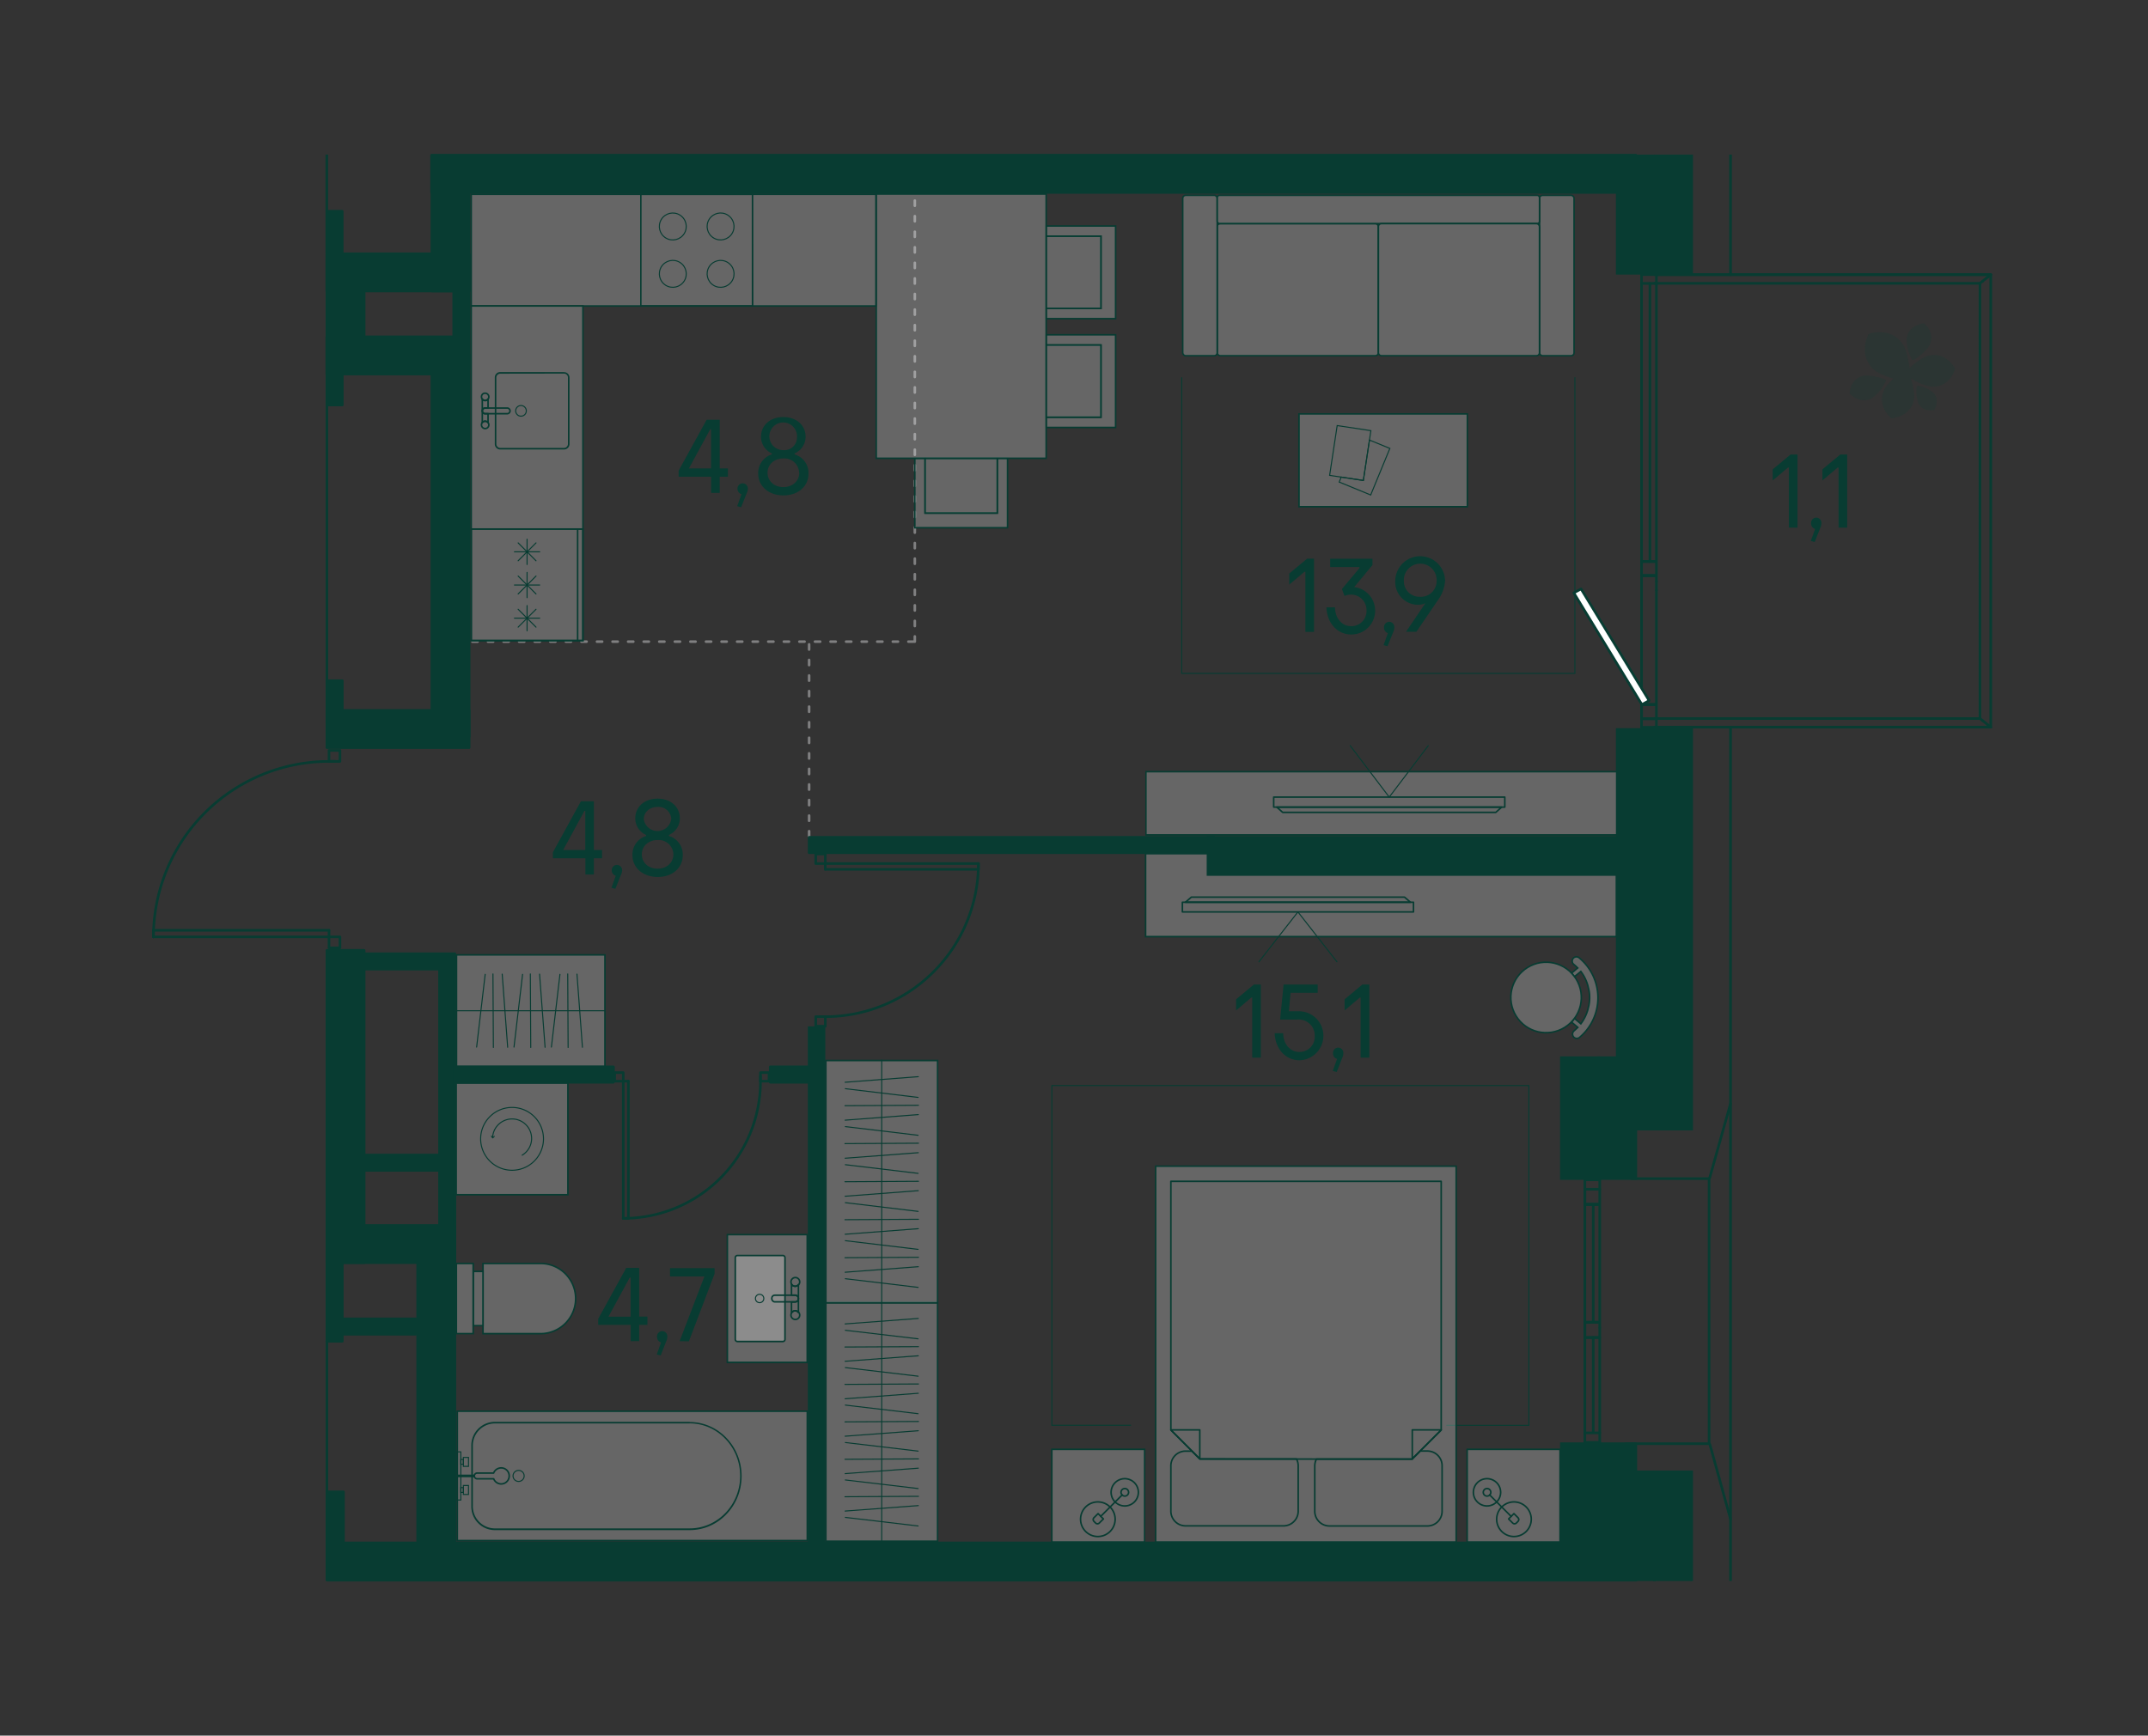 <svg id="Слой_1" data-name="Слой 1" xmlns="http://www.w3.org/2000/svg" xmlns:xlink="http://www.w3.org/1999/xlink" viewBox="0 0 620.79 501.73"><rect x="0" y="0" width="620.79" height="501.73" fill="#333333" stroke="none"/><defs><clipPath id="clip-path"><rect width="620.79" height="501.73" fill="none"/></clipPath><clipPath id="clip-path-2"><polygon points="93.54 44.69 93.54 216 42.52 216 42.52 457.04 578.27 457.04 578.27 44.69 93.54 44.69" fill="none"/></clipPath><clipPath id="clip-path-4"><rect x="131.94" y="276.03" width="42.89" height="32.29" fill="none"/></clipPath><clipPath id="clip-path-6"><rect x="258.06" y="457.47" width="32.29" height="70.08" fill="none"/></clipPath><clipPath id="clip-path-7"><rect x="238.68" y="376.53" width="32.29" height="69.02" fill="none"/></clipPath><clipPath id="clip-path-9"><rect x="238.68" y="306.57" width="32.29" height="70.07" fill="none"/></clipPath><clipPath id="clip-path-11"><rect x="264.39" y="132.48" width="26.79" height="20.08" fill="none"/></clipPath><clipPath id="clip-path-12"><rect x="264.39" y="132.48" width="26.79" height="20.08" fill="none"/></clipPath><clipPath id="clip-path-13"><rect x="267.36" y="132.48" width="20.87" height="15.84" fill="none"/></clipPath><clipPath id="clip-path-14"><rect x="267.35" y="132.48" width="20.87" height="15.84" fill="none"/></clipPath><clipPath id="clip-path-15"><rect x="302.34" y="65.34" width="20.08" height="26.79" fill="none"/></clipPath><clipPath id="clip-path-17"><rect x="302.34" y="68.3" width="15.84" height="20.87" fill="none"/></clipPath><clipPath id="clip-path-19"><rect x="302.34" y="96.78" width="20.08" height="26.79" fill="none"/></clipPath><clipPath id="clip-path-21"><rect x="302.34" y="99.74" width="15.84" height="20.87" fill="none"/></clipPath><clipPath id="clip-path-23"><rect x="253.23" y="56.09" width="49.11" height="76.39" fill="none"/></clipPath><clipPath id="clip-path-24"><rect x="253.23" y="56.09" width="49.11" height="76.39" fill="none"/></clipPath><clipPath id="clip-path-25"><rect x="303.98" y="418.98" width="26.83" height="26.83" fill="none"/></clipPath><clipPath id="clip-path-26"><rect x="303.98" y="418.98" width="26.83" height="26.83" fill="none"/></clipPath><clipPath id="clip-path-27"><rect x="424.03" y="418.98" width="26.83" height="26.83" fill="none"/></clipPath><clipPath id="clip-path-28"><rect x="424.03" y="418.98" width="26.83" height="26.83" fill="none"/></clipPath><clipPath id="clip-path-29"><rect x="333.99" y="337.13" width="86.86" height="108.68" fill="none"/></clipPath><clipPath id="clip-path-30"><rect x="333.99" y="337.13" width="86.86" height="108.68" fill="none"/></clipPath><clipPath id="clip-path-31"><rect x="424.03" y="457.02" width="26.83" height="26.83" fill="none"/></clipPath><clipPath id="clip-path-32"><rect x="424.03" y="457.02" width="26.83" height="26.83" fill="none"/></clipPath><clipPath id="clip-path-33"><rect x="303.98" y="457.02" width="26.83" height="26.83" fill="none"/></clipPath><clipPath id="clip-path-34"><rect x="303.98" y="457.02" width="26.83" height="26.83" fill="none"/></clipPath><clipPath id="clip-path-35"><rect x="333.99" y="457.02" width="86.86" height="108.68" fill="none"/></clipPath><clipPath id="clip-path-36"><rect x="333.99" y="457.02" width="86.86" height="108.68" fill="none"/></clipPath><clipPath id="clip-path-37"><rect x="351.79" y="64.64" width="46.58" height="38.2" fill="none"/></clipPath><clipPath id="clip-path-39"><rect x="341.8" y="56.46" width="9.98" height="46.38" fill="none"/></clipPath><clipPath id="clip-path-41"><rect x="444.94" y="56.46" width="9.98" height="46.38" fill="none"/></clipPath><clipPath id="clip-path-43"><rect x="351.79" y="56.46" width="93.15" height="8.18" fill="none"/></clipPath><clipPath id="clip-path-45"><rect x="398.36" y="64.64" width="46.58" height="38.2" fill="none"/></clipPath><clipPath id="clip-path-47"><rect x="414.55" y="-3.89" width="38.2" height="38.2" fill="none"/></clipPath><clipPath id="clip-path-49"><rect x="452.74" y="-3.89" width="8.18" height="46.38" fill="none"/></clipPath><clipPath id="clip-path-51"><rect x="329.97" y="-3.89" width="8.18" height="46.38" fill="none"/></clipPath><clipPath id="clip-path-53"><rect x="338.15" y="34.3" width="114.59" height="8.18" fill="none"/></clipPath><clipPath id="clip-path-55"><rect x="376.35" y="-3.89" width="38.2" height="38.2" fill="none"/></clipPath><clipPath id="clip-path-57"><rect x="338.15" y="-3.89" width="38.2" height="38.2" fill="none"/></clipPath><clipPath id="clip-path-59"><rect x="331.09" y="246.73" width="136.07" height="24.03" fill="none"/></clipPath><clipPath id="clip-path-60"><rect x="331.09" y="246.73" width="136.07" height="24.03" fill="none"/></clipPath><clipPath id="clip-path-61"><rect x="331.18" y="223.07" width="138.99" height="18.29" fill="none"/></clipPath><clipPath id="clip-path-62"><rect x="331.18" y="223.07" width="138.99" height="18.29" fill="none"/></clipPath><clipPath id="clip-path-63"><rect x="375.42" y="119.64" width="48.66" height="26.83" fill="none"/></clipPath><clipPath id="clip-path-65"><rect x="454.17" y="276.57" width="7.68" height="23.59" fill="none"/></clipPath><clipPath id="clip-path-66"><rect x="454.17" y="276.58" width="7.68" height="23.59" fill="none"/></clipPath><clipPath id="clip-path-67"><rect x="436.64" y="278.18" width="20.37" height="20.37" fill="none"/></clipPath><clipPath id="clip-path-68"><rect x="436.64" y="278.18" width="20.37" height="20.37" fill="none"/></clipPath><clipPath id="clip-path-69"><rect x="539.87" y="500.09" width="25.66" height="26.35" fill="none"/></clipPath><clipPath id="clip-path-70"><rect x="539.87" y="500.09" width="25.66" height="26.35" fill="none"/></clipPath><clipPath id="clip-path-71"><rect x="534.57" y="93.52" width="30.48" height="27.38" fill="none"/></clipPath><clipPath id="clip-path-74"><rect x="131.85" y="313.08" width="32.29" height="32.29" fill="none"/></clipPath><clipPath id="clip-path-77"><rect x="132.17" y="407.95" width="101.15" height="37.4" fill="none"/></clipPath><clipPath id="clip-path-78"><rect x="132.17" y="407.96" width="101.15" height="37.4" fill="none"/></clipPath><clipPath id="clip-path-79"><rect x="216.41" y="457.47" width="37.18" height="100.29" fill="none"/></clipPath><clipPath id="clip-path-80"><rect x="216.41" y="457.47" width="37.18" height="100.29" fill="none"/></clipPath><clipPath id="clip-path-81"><rect x="139.6" y="365.25" width="26.76" height="20.28" fill="none"/></clipPath><clipPath id="clip-path-82"><rect x="139.6" y="365.25" width="26.76" height="20.28" fill="none"/></clipPath><clipPath id="clip-path-83"><rect x="136.76" y="367.55" width="2.83" height="15.68" fill="none"/></clipPath><clipPath id="clip-path-84"><rect x="136.76" y="367.55" width="2.83" height="15.68" fill="none"/></clipPath><clipPath id="clip-path-85"><rect x="131.89" y="365.25" width="4.85" height="20.28" fill="none"/></clipPath><clipPath id="clip-path-86"><rect x="131.89" y="365.25" width="4.85" height="20.28" fill="none"/></clipPath><clipPath id="clip-path-87"><rect x="210.22" y="356.9" width="23.07" height="36.95" fill="none"/></clipPath><clipPath id="clip-path-88"><rect x="210.22" y="356.9" width="23.07" height="36.94" fill="none"/></clipPath><clipPath id="clip-path-89"><rect x="212.51" y="362.95" width="14.36" height="24.86" fill="none"/></clipPath><clipPath id="clip-path-90"><rect x="212.51" y="362.95" width="14.36" height="24.85" fill="none"/></clipPath><clipPath id="clip-path-91"><rect x="157.19" y="483.34" width="36.94" height="23.07" fill="none"/></clipPath><clipPath id="clip-path-92"><rect x="157.19" y="483.35" width="36.94" height="23.07" fill="none"/></clipPath><clipPath id="clip-path-93"><rect x="163.23" y="489.77" width="24.86" height="14.36" fill="none"/></clipPath><clipPath id="clip-path-94"><rect x="163.23" y="489.77" width="24.86" height="14.36" fill="none"/></clipPath><clipPath id="clip-path-96"><rect x="136.18" y="56.17" width="116.97" height="32.29" fill="none"/></clipPath><clipPath id="clip-path-97"><rect x="136.18" y="56.17" width="116.97" height="32.29" fill="none"/></clipPath><clipPath id="clip-path-98"><rect x="136.18" y="88.45" width="32.29" height="96.68" fill="none"/></clipPath><clipPath id="clip-path-99"><rect x="136.18" y="88.45" width="32.29" height="96.68" fill="none"/></clipPath><clipPath id="clip-path-100"><rect x="153.77" y="11.99" width="119.8" height="32.29" fill="none"/></clipPath><clipPath id="clip-path-101"><rect x="153.77" y="11.99" width="119.81" height="32.29" fill="none"/></clipPath><clipPath id="clip-path-102"><rect x="136.05" y="-82.77" width="32.29" height="94.5" fill="none"/></clipPath><clipPath id="clip-path-103"><rect x="136.04" y="-82.77" width="32.29" height="94.5" fill="none"/></clipPath></defs><g clip-path="url(#clip-path)"><line x1="233.84" y1="241.77" x2="233.84" y2="185.48" fill="none" stroke="#808081" stroke-linecap="round" stroke-linejoin="round" stroke-width="0.75" stroke-dasharray="1.5 3"/><line x1="264.39" y1="185.48" x2="264.39" y2="53.99" fill="none" stroke="#808081" stroke-linecap="round" stroke-linejoin="round" stroke-width="0.75" stroke-dasharray="1.5 3"/><line x1="132.03" y1="185.48" x2="264.39" y2="185.48" fill="none" stroke="#808081" stroke-linecap="round" stroke-linejoin="round" stroke-width="0.75" stroke-dasharray="1.5 3"/><g clip-path="url(#clip-path-2)"><line x1="273.82" y1="46.42" x2="273.82" y2="-157.32" fill="none" stroke="#808081" stroke-linecap="round" stroke-linejoin="round" stroke-width="0.75" stroke-dasharray="1.5 3"/></g><polyline points="455.16 109.07 455.16 194.66 341.53 194.66 341.54 109.06" fill="none" stroke="#083c32" stroke-miterlimit="10" stroke-width="0.3"/><g clip-path="url(#clip-path-2)"><g opacity="0.25"><g clip-path="url(#clip-path-4)"><rect x="131.94" y="276.03" width="42.89" height="32.29" fill="#fff"/></g></g></g><path d="M132.16,276.26h42.45V308.1H132.16Zm-.45,32.29h43.35V275.81H131.71Z" fill="#083c32"/><line x1="175.06" y1="292.18" x2="131.71" y2="292.18" fill="none" stroke="#083c32" stroke-linejoin="round" stroke-width="0.3"/><line x1="137.75" y1="302.69" x2="140.22" y2="281.66" fill="none" stroke="#083c32" stroke-linecap="round" stroke-linejoin="round" stroke-width="0.3"/><line x1="142.59" y1="302.8" x2="142.47" y2="281.55" fill="none" stroke="#083c32" stroke-linecap="round" stroke-linejoin="round" stroke-width="0.3"/><line x1="146.72" y1="302.75" x2="145.14" y2="281.6" fill="none" stroke="#083c32" stroke-linecap="round" stroke-linejoin="round" stroke-width="0.3"/><line x1="148.55" y1="302.69" x2="151.03" y2="281.66" fill="none" stroke="#083c32" stroke-linecap="round" stroke-linejoin="round" stroke-width="0.3"/><line x1="153.39" y1="302.8" x2="153.27" y2="281.55" fill="none" stroke="#083c32" stroke-linecap="round" stroke-linejoin="round" stroke-width="0.3"/><line x1="157.53" y1="302.75" x2="155.94" y2="281.6" fill="none" stroke="#083c32" stroke-linecap="round" stroke-linejoin="round" stroke-width="0.3"/><line x1="159.36" y1="302.69" x2="161.83" y2="281.66" fill="none" stroke="#083c32" stroke-linecap="round" stroke-linejoin="round" stroke-width="0.3"/><line x1="164.19" y1="302.8" x2="164.08" y2="281.55" fill="none" stroke="#083c32" stroke-linecap="round" stroke-linejoin="round" stroke-width="0.3"/><line x1="168.33" y1="302.75" x2="166.75" y2="281.6" fill="none" stroke="#083c32" stroke-linecap="round" stroke-linejoin="round" stroke-width="0.3"/><g clip-path="url(#clip-path-2)"><g opacity="0.25"><g clip-path="url(#clip-path-6)"><rect x="258.06" y="457.47" width="32.29" height="70.08" fill="#fff"/></g></g><path d="M290.12,527.32H258.29V457.69h31.83Zm.45-70.08H257.83v70.53h32.74Z" fill="#083c32"/><line x1="274.2" y1="527.77" x2="274.2" y2="457.24" fill="none" stroke="#083c32" stroke-linejoin="round" stroke-width="0.3"/><g opacity="0.25"><g clip-path="url(#clip-path-7)"><rect x="238.68" y="376.53" width="32.29" height="69.02" fill="#fff"/></g></g></g><path d="M238.91,376.76h31.84v68.56H238.91Zm-.45,69h32.73V376.31H238.46Z" fill="#083c32"/><line x1="254.82" y1="445.77" x2="254.82" y2="376.3" fill="none" stroke="#083c32" stroke-linejoin="round" stroke-width="0.3"/><line x1="244.25" y1="382.72" x2="265.4" y2="381.14" fill="none" stroke="#083c32" stroke-linecap="round" stroke-linejoin="round" stroke-width="0.3"/><line x1="244.31" y1="384.56" x2="265.34" y2="387.03" fill="none" stroke="#083c32" stroke-linecap="round" stroke-linejoin="round" stroke-width="0.3"/><line x1="244.2" y1="389.4" x2="265.45" y2="389.29" fill="none" stroke="#083c32" stroke-linecap="round" stroke-linejoin="round" stroke-width="0.3"/><line x1="244.25" y1="393.52" x2="265.4" y2="391.93" fill="none" stroke="#083c32" stroke-linecap="round" stroke-linejoin="round" stroke-width="0.3"/><line x1="244.31" y1="395.35" x2="265.34" y2="397.83" fill="none" stroke="#083c32" stroke-linecap="round" stroke-linejoin="round" stroke-width="0.3"/><line x1="244.2" y1="400.2" x2="265.45" y2="400.08" fill="none" stroke="#083c32" stroke-linecap="round" stroke-linejoin="round" stroke-width="0.3"/><line x1="244.25" y1="404.36" x2="265.4" y2="402.77" fill="none" stroke="#083c32" stroke-linecap="round" stroke-linejoin="round" stroke-width="0.3"/><line x1="244.31" y1="406.19" x2="265.34" y2="408.67" fill="none" stroke="#083c32" stroke-linecap="round" stroke-linejoin="round" stroke-width="0.3"/><line x1="244.2" y1="411.04" x2="265.45" y2="410.92" fill="none" stroke="#083c32" stroke-linecap="round" stroke-linejoin="round" stroke-width="0.3"/><line x1="244.25" y1="415.18" x2="265.4" y2="413.6" fill="none" stroke="#083c32" stroke-linecap="round" stroke-linejoin="round" stroke-width="0.3"/><line x1="244.31" y1="417.01" x2="265.34" y2="419.49" fill="none" stroke="#083c32" stroke-linecap="round" stroke-linejoin="round" stroke-width="0.3"/><line x1="244.2" y1="421.86" x2="265.45" y2="421.74" fill="none" stroke="#083c32" stroke-linecap="round" stroke-linejoin="round" stroke-width="0.3"/><line x1="244.25" y1="426" x2="265.4" y2="424.42" fill="none" stroke="#083c32" stroke-linecap="round" stroke-linejoin="round" stroke-width="0.3"/><line x1="244.31" y1="427.83" x2="265.34" y2="430.31" fill="none" stroke="#083c32" stroke-linecap="round" stroke-linejoin="round" stroke-width="0.3"/><line x1="244.2" y1="432.68" x2="265.45" y2="432.56" fill="none" stroke="#083c32" stroke-linecap="round" stroke-linejoin="round" stroke-width="0.3"/><line x1="244.25" y1="436.82" x2="265.4" y2="435.24" fill="none" stroke="#083c32" stroke-linecap="round" stroke-linejoin="round" stroke-width="0.3"/><line x1="244.31" y1="438.65" x2="265.34" y2="441.13" fill="none" stroke="#083c32" stroke-linecap="round" stroke-linejoin="round" stroke-width="0.3"/><g clip-path="url(#clip-path-2)"><g opacity="0.25"><g clip-path="url(#clip-path-9)"><rect x="238.68" y="306.57" width="32.29" height="70.08" fill="#fff"/></g></g></g><path d="M238.91,306.8h31.84v69.62H238.91Zm-.45,70.07h32.73V306.35H238.46Z" fill="#083c32"/><line x1="254.82" y1="376.87" x2="254.82" y2="306.34" fill="none" stroke="#083c32" stroke-linejoin="round" stroke-width="0.3"/><line x1="244.25" y1="312.86" x2="265.4" y2="311.25" fill="none" stroke="#083c32" stroke-linecap="round" stroke-linejoin="round" stroke-width="0.3"/><line x1="244.31" y1="314.72" x2="265.34" y2="317.24" fill="none" stroke="#083c32" stroke-linecap="round" stroke-linejoin="round" stroke-width="0.3"/><line x1="244.2" y1="319.64" x2="265.45" y2="319.52" fill="none" stroke="#083c32" stroke-linecap="round" stroke-linejoin="round" stroke-width="0.3"/><line x1="244.25" y1="323.82" x2="265.4" y2="322.21" fill="none" stroke="#083c32" stroke-linecap="round" stroke-linejoin="round" stroke-width="0.3"/><line x1="244.31" y1="325.68" x2="265.34" y2="328.19" fill="none" stroke="#083c32" stroke-linecap="round" stroke-linejoin="round" stroke-width="0.3"/><line x1="244.2" y1="330.6" x2="265.45" y2="330.48" fill="none" stroke="#083c32" stroke-linecap="round" stroke-linejoin="round" stroke-width="0.3"/><line x1="244.25" y1="334.82" x2="265.4" y2="333.22" fill="none" stroke="#083c32" stroke-linecap="round" stroke-linejoin="round" stroke-width="0.3"/><line x1="244.31" y1="336.69" x2="265.34" y2="339.2" fill="none" stroke="#083c32" stroke-linecap="round" stroke-linejoin="round" stroke-width="0.3"/><line x1="244.2" y1="341.61" x2="265.45" y2="341.49" fill="none" stroke="#083c32" stroke-linecap="round" stroke-linejoin="round" stroke-width="0.3"/><line x1="244.25" y1="345.81" x2="265.4" y2="344.2" fill="none" stroke="#083c32" stroke-linecap="round" stroke-linejoin="round" stroke-width="0.3"/><line x1="244.31" y1="347.67" x2="265.34" y2="350.19" fill="none" stroke="#083c32" stroke-linecap="round" stroke-linejoin="round" stroke-width="0.3"/><line x1="244.2" y1="352.59" x2="265.45" y2="352.47" fill="none" stroke="#083c32" stroke-linecap="round" stroke-linejoin="round" stroke-width="0.3"/><line x1="244.25" y1="356.8" x2="265.4" y2="355.19" fill="none" stroke="#083c32" stroke-linecap="round" stroke-linejoin="round" stroke-width="0.3"/><line x1="244.31" y1="358.66" x2="265.34" y2="361.17" fill="none" stroke="#083c32" stroke-linecap="round" stroke-linejoin="round" stroke-width="0.3"/><line x1="244.2" y1="363.58" x2="265.45" y2="363.46" fill="none" stroke="#083c32" stroke-linecap="round" stroke-linejoin="round" stroke-width="0.3"/><line x1="244.25" y1="367.78" x2="265.4" y2="366.18" fill="none" stroke="#083c32" stroke-linecap="round" stroke-linejoin="round" stroke-width="0.3"/><line x1="244.31" y1="369.65" x2="265.34" y2="372.16" fill="none" stroke="#083c32" stroke-linecap="round" stroke-linejoin="round" stroke-width="0.3"/><g clip-path="url(#clip-path-2)"><g opacity="0.25"><g clip-path="url(#clip-path-11)"><g clip-path="url(#clip-path-12)"><polygon points="291.19 152.56 264.39 152.56 264.39 132.48 267.36 132.48 267.36 148.32 288.22 148.32 288.22 132.48 291.19 132.48 291.19 152.56" fill="#fff"/></g></g></g><polygon points="291.19 152.56 264.39 152.56 264.39 132.48 267.36 132.48 267.36 148.32 288.22 148.32 288.22 132.48 291.19 132.48 291.19 152.56" fill="none" stroke="#083c32" stroke-miterlimit="10" stroke-width="0.45"/><g opacity="0.25"><g clip-path="url(#clip-path-13)"><g clip-path="url(#clip-path-14)"><rect x="267.35" y="132.48" width="20.87" height="15.84" fill="#fff"/></g></g></g><rect x="267.36" y="132.48" width="20.87" height="15.84" fill="none" stroke="#083c32" stroke-miterlimit="10" stroke-width="0.45"/><g opacity="0.25"><g clip-path="url(#clip-path-15)"><g clip-path="url(#clip-path-15)"><polygon points="322.42 92.12 322.42 65.33 302.35 65.33 302.35 68.29 318.18 68.29 318.18 89.16 302.35 89.16 302.35 92.12 322.42 92.12" fill="#fff"/></g></g></g><polygon points="322.42 92.12 322.42 65.33 302.35 65.33 302.35 68.29 318.18 68.29 318.18 89.16 302.35 89.16 302.35 92.12 322.42 92.12" fill="none" stroke="#083c32" stroke-miterlimit="10" stroke-width="0.45"/><g opacity="0.25"><g clip-path="url(#clip-path-17)"><g clip-path="url(#clip-path-17)"><rect x="302.34" y="68.29" width="15.84" height="20.87" fill="#fff"/></g></g></g><rect x="302.34" y="68.29" width="15.84" height="20.87" fill="none" stroke="#083c32" stroke-miterlimit="10" stroke-width="0.45"/><g opacity="0.25"><g clip-path="url(#clip-path-19)"><g clip-path="url(#clip-path-19)"><polygon points="322.42 123.57 322.42 96.78 302.35 96.78 302.35 99.74 318.18 99.74 318.18 120.61 302.35 120.61 302.35 123.57 322.42 123.57" fill="#fff"/></g></g></g><polygon points="322.42 123.57 322.42 96.78 302.35 96.78 302.35 99.74 318.18 99.74 318.18 120.61 302.35 120.61 302.35 123.57 322.42 123.57" fill="none" stroke="#083c32" stroke-miterlimit="10" stroke-width="0.45"/><g opacity="0.25"><g clip-path="url(#clip-path-21)"><g clip-path="url(#clip-path-21)"><rect x="302.34" y="99.74" width="15.84" height="20.87" fill="#fff"/></g></g></g><rect x="302.34" y="99.74" width="15.84" height="20.87" fill="none" stroke="#083c32" stroke-miterlimit="10" stroke-width="0.45"/><g opacity="0.25"><g clip-path="url(#clip-path-23)"><g clip-path="url(#clip-path-24)"><rect x="253.24" y="56.09" width="49.11" height="76.39" fill="#fff"/></g></g></g><rect x="253.24" y="56.09" width="49.11" height="76.39" fill="none" stroke="#083c32" stroke-miterlimit="10" stroke-width="0.45"/><polyline points="326.88 412.02 304 412.02 304 313.82 441.84 313.82 441.84 412.04 418 412.04" fill="none" stroke="#083c32" stroke-miterlimit="10" stroke-width="0.3"/><g opacity="0.25"><g clip-path="url(#clip-path-25)"><g clip-path="url(#clip-path-26)"><rect x="303.98" y="418.98" width="26.83" height="26.83" fill="#fff"/></g></g></g><path d="M330.59,445.58H304.21V419.2h26.38Zm.45-26.83H303.76V446H331Z" fill="#083c32"/><path d="M322.29,439.18a5,5,0,1,0-5,5A5,5,0,0,0,322.29,439.18Z" fill="none" stroke="#083c32" stroke-linecap="round" stroke-linejoin="round" stroke-width="0.45"/><path d="M318.89,439.1l-1.54-1.54-1.19,1.18a.75.75,0,0,0,0,1.06l.48.48a.75.75,0,0,0,1.06,0Z" fill="none" stroke="#083c32" stroke-linecap="round" stroke-linejoin="round" stroke-width="0.45"/><path d="M329,431.4a3.94,3.94,0,1,0-3.94,3.94A3.93,3.93,0,0,0,329,431.4Z" fill="none" stroke="#083c32" stroke-linecap="round" stroke-linejoin="round" stroke-width="0.45"/><line x1="318.13" y1="438.34" x2="324.32" y2="432.15" fill="none" stroke="#083c32" stroke-linecap="round" stroke-linejoin="round" stroke-width="0.45"/><path d="M326.17,431.4a1.09,1.09,0,1,0-1.09,1.09A1.09,1.09,0,0,0,326.17,431.4Z" fill="none" stroke="#083c32" stroke-linecap="round" stroke-linejoin="round" stroke-width="0.45"/><g opacity="0.25"><g clip-path="url(#clip-path-27)"><g clip-path="url(#clip-path-28)"><rect x="424.03" y="418.98" width="26.83" height="26.83" fill="#fff"/></g></g></g><path d="M450.64,445.58H424.25V419.2h26.39Zm.45-26.83H423.8V446h27.29Z" fill="#083c32"/><path d="M432.55,439.18a5,5,0,1,1,5,5A5,5,0,0,1,432.55,439.18Z" fill="none" stroke="#083c32" stroke-linecap="round" stroke-linejoin="round" stroke-width="0.45"/><path d="M436,439.1l1.54-1.54,1.18,1.18a.75.75,0,0,1,0,1.06l-.48.48a.75.75,0,0,1-1.06,0Z" fill="none" stroke="#083c32" stroke-linecap="round" stroke-linejoin="round" stroke-width="0.45"/><path d="M425.82,431.4a3.94,3.94,0,1,1,3.94,3.94A3.94,3.94,0,0,1,425.82,431.4Z" fill="none" stroke="#083c32" stroke-linecap="round" stroke-linejoin="round" stroke-width="0.45"/><line x1="436.71" y1="438.34" x2="430.52" y2="432.15" fill="none" stroke="#083c32" stroke-linecap="round" stroke-linejoin="round" stroke-width="0.45"/><path d="M428.68,431.4a1.09,1.09,0,1,1,1.08,1.09A1.08,1.08,0,0,1,428.68,431.4Z" fill="none" stroke="#083c32" stroke-linecap="round" stroke-linejoin="round" stroke-width="0.45"/><g opacity="0.25"><g clip-path="url(#clip-path-29)"><g clip-path="url(#clip-path-30)"><rect x="333.99" y="337.13" width="86.85" height="108.68" fill="#fff"/></g></g></g><path d="M420.62,445.58h-86.4V337.35h86.4Zm.45-108.68h-87.3V446h87.3Z" fill="#083c32"/><path d="M342.64,419.49h1.83l2.28,2.27,27.94,0a4.12,4.12,0,0,1,.5,1.95v13.14a4.25,4.25,0,0,1-4.25,4.25h-28.3a4.25,4.25,0,0,1-4.25-4.25V423.74A4.25,4.25,0,0,1,342.64,419.49Z" fill="none" stroke="#083c32" stroke-linecap="round" stroke-linejoin="round" stroke-width="0.45"/><path d="M412.53,441.13h-28.3a4.25,4.25,0,0,1-4.25-4.25V423.74a4.27,4.27,0,0,1,.49-1.95l27.69,0v-.05l2.28-2.27h2.09a4.25,4.25,0,0,1,4.25,4.25v13.14A4.25,4.25,0,0,1,412.53,441.13Z" fill="none" stroke="#083c32" stroke-linecap="round" stroke-linejoin="round" stroke-width="0.45"/><polygon points="346.75 421.77 338.39 413.41 338.39 341.5 416.52 341.5 416.52 413.41 408.16 421.77 408.16 421.81 346.75 421.77" fill="none" stroke="#083c32" stroke-linecap="round" stroke-linejoin="round" stroke-width="0.45"/><polygon points="408.16 413.35 416.52 413.35 408.16 421.71 408.16 413.35" fill="none" stroke="#083c32" stroke-linecap="round" stroke-linejoin="round" stroke-width="0.45"/><polygon points="346.75 413.35 338.39 413.35 346.75 421.71 346.75 413.35" fill="none" stroke="#083c32" stroke-linecap="round" stroke-linejoin="round" stroke-width="0.45"/><polyline points="426.47 490.8 450.84 490.8 450.84 589 304.01 589 304.01 490.78 329.4 490.78" fill="none" stroke="#083c32" stroke-miterlimit="10" stroke-width="0.3"/><g opacity="0.25"><g clip-path="url(#clip-path-31)"><g clip-path="url(#clip-path-32)"><rect x="424.03" y="457.02" width="26.83" height="26.83" fill="#fff"/></g></g></g><path d="M450.64,483.62H424.25V457.24h26.39Zm.45-26.83H423.8v27.28h27.29Z" fill="#083c32"/><path d="M432.55,463.64a5,5,0,1,0,5-5A5,5,0,0,0,432.55,463.64Z" fill="none" stroke="#083c32" stroke-linecap="round" stroke-linejoin="round" stroke-width="0.45"/><path d="M436,463.73l1.54,1.54,1.18-1.19a.75.75,0,0,0,0-1.06l-.48-.48a.75.75,0,0,0-1.06,0Z" fill="none" stroke="#083c32" stroke-linecap="round" stroke-linejoin="round" stroke-width="0.45"/><path d="M425.82,471.42a3.94,3.94,0,1,0,3.94-3.94A3.95,3.95,0,0,0,425.82,471.42Z" fill="none" stroke="#083c32" stroke-linecap="round" stroke-linejoin="round" stroke-width="0.45"/><line x1="436.71" y1="464.48" x2="430.52" y2="470.67" fill="none" stroke="#083c32" stroke-linecap="round" stroke-linejoin="round" stroke-width="0.45"/><path d="M428.68,471.42a1.09,1.09,0,1,0,1.08-1.08A1.08,1.08,0,0,0,428.68,471.42Z" fill="none" stroke="#083c32" stroke-linecap="round" stroke-linejoin="round" stroke-width="0.45"/><g opacity="0.25"><g clip-path="url(#clip-path-33)"><g clip-path="url(#clip-path-34)"><rect x="303.98" y="457.02" width="26.83" height="26.83" fill="#fff"/></g></g></g><path d="M330.59,483.62H304.21V457.24h26.38Zm.45-26.83H303.76v27.28H331Z" fill="#083c32"/><path d="M322.29,463.64a5,5,0,1,1-5-5A5,5,0,0,1,322.29,463.64Z" fill="none" stroke="#083c32" stroke-linecap="round" stroke-linejoin="round" stroke-width="0.45"/><path d="M318.89,463.73l-1.54,1.54-1.19-1.19a.75.75,0,0,1,0-1.06l.48-.48a.75.75,0,0,1,1.06,0Z" fill="none" stroke="#083c32" stroke-linecap="round" stroke-linejoin="round" stroke-width="0.45"/><path d="M329,471.42a3.94,3.94,0,1,1-3.94-3.94A3.94,3.94,0,0,1,329,471.42Z" fill="none" stroke="#083c32" stroke-linecap="round" stroke-linejoin="round" stroke-width="0.45"/><line x1="318.13" y1="464.48" x2="324.32" y2="470.67" fill="none" stroke="#083c32" stroke-linecap="round" stroke-linejoin="round" stroke-width="0.45"/><path d="M326.17,471.42a1.09,1.09,0,1,1-1.09-1.08A1.09,1.09,0,0,1,326.17,471.42Z" fill="none" stroke="#083c32" stroke-linecap="round" stroke-linejoin="round" stroke-width="0.45"/><g opacity="0.25"><g clip-path="url(#clip-path-35)"><g clip-path="url(#clip-path-36)"><rect x="333.99" y="457.02" width="86.85" height="108.68" fill="#fff"/></g></g></g><path d="M420.62,565.47h-86.4V457.24h86.4Zm.45-108.68h-87.3V565.92h87.3Z" fill="#083c32"/><path d="M412.2,483.33h-1.83l-2.27-2.27-28,0a4.19,4.19,0,0,1-.5-2V466a4.25,4.25,0,0,1,4.25-4.25h28.3a4.25,4.25,0,0,1,4.25,4.25v13.13A4.25,4.25,0,0,1,412.2,483.33Z" fill="none" stroke="#083c32" stroke-linecap="round" stroke-linejoin="round" stroke-width="0.45"/><path d="M342.32,461.7h28.29a4.25,4.25,0,0,1,4.26,4.25v13.13a4.12,4.12,0,0,1-.5,1.95H346.68v0l-2.27,2.27h-2.09a4.25,4.25,0,0,1-4.26-4.25V466A4.25,4.25,0,0,1,342.32,461.7Z" fill="none" stroke="#083c32" stroke-linecap="round" stroke-linejoin="round" stroke-width="0.45"/><polygon points="408.1 481.06 416.45 489.41 416.45 561.33 338.32 561.33 338.32 489.41 346.68 481.06 346.68 481.02 408.1 481.06" fill="none" stroke="#083c32" stroke-linecap="round" stroke-linejoin="round" stroke-width="0.45"/><polygon points="346.68 489.47 338.33 489.47 346.68 481.12 346.68 489.47" fill="none" stroke="#083c32" stroke-linecap="round" stroke-linejoin="round" stroke-width="0.45"/><polygon points="408.1 489.47 416.45 489.47 408.1 481.12 408.1 489.47" fill="none" stroke="#083c32" stroke-linecap="round" stroke-linejoin="round" stroke-width="0.45"/><g opacity="0.25"><g clip-path="url(#clip-path-37)"><g clip-path="url(#clip-path-37)"><path d="M397.51,102.84H352.64a.86.86,0,0,1-.85-.85V65.49a.85.85,0,0,1,.85-.85h44.87a.85.85,0,0,1,.85.85V102a.86.86,0,0,1-.85.85" fill="#fff"/></g></g></g><rect x="351.79" y="64.64" width="46.57" height="38.2" rx="0.85" fill="none" stroke="#083c32" stroke-miterlimit="10" stroke-width="0.45"/><g opacity="0.25"><g clip-path="url(#clip-path-39)"><g clip-path="url(#clip-path-39)"><path d="M350.94,102.84h-8.28a.86.86,0,0,1-.85-.85V57.3a.84.84,0,0,1,.85-.84h8.28a.84.84,0,0,1,.85.84V102a.86.86,0,0,1-.85.85" fill="#fff"/></g></g></g><rect x="341.81" y="56.46" width="9.98" height="46.38" rx="0.85" fill="none" stroke="#083c32" stroke-miterlimit="10" stroke-width="0.45"/><g opacity="0.25"><g clip-path="url(#clip-path-41)"><g clip-path="url(#clip-path-41)"><path d="M454.07,102.84h-8.28a.86.86,0,0,1-.85-.85V57.3a.84.84,0,0,1,.85-.84h8.28a.84.84,0,0,1,.85.84V102a.86.86,0,0,1-.85.85" fill="#fff"/></g></g></g><rect x="444.94" y="56.46" width="9.98" height="46.38" rx="0.85" fill="none" stroke="#083c32" stroke-miterlimit="10" stroke-width="0.45"/><g opacity="0.25"><g clip-path="url(#clip-path-43)"><g clip-path="url(#clip-path-43)"><path d="M444.94,57.13V64a.67.67,0,0,1-.67.67H352.46a.67.67,0,0,1-.67-.67V57.13a.67.67,0,0,1,.67-.68h91.81a.67.67,0,0,1,.67.68" fill="#fff"/></g></g></g><rect x="351.79" y="56.45" width="93.15" height="8.19" rx="0.67" fill="none" stroke="#083c32" stroke-miterlimit="10" stroke-width="0.45"/><g opacity="0.25"><g clip-path="url(#clip-path-45)"><g clip-path="url(#clip-path-45)"><path d="M444.09,102.84H399.21a.86.86,0,0,1-.85-.85V65.49a.85.85,0,0,1,.85-.85h44.88a.85.85,0,0,1,.85.85V102a.86.86,0,0,1-.85.85" fill="#fff"/></g></g></g><rect x="398.36" y="64.64" width="46.57" height="38.2" rx="0.85" fill="none" stroke="#083c32" stroke-miterlimit="10" stroke-width="0.45"/><g opacity="0.25"><g clip-path="url(#clip-path-47)"><g clip-path="url(#clip-path-47)"><path d="M415.4-3.9h36.49a.86.86,0,0,1,.86.85v36.5a.85.85,0,0,1-.86.85H415.4a.85.85,0,0,1-.85-.85V-3a.86.86,0,0,1,.85-.85" fill="#fff"/></g></g></g><rect x="414.55" y="-3.9" width="38.2" height="38.2" rx="0.85" fill="none" stroke="#083c32" stroke-miterlimit="10" stroke-width="0.45"/><g opacity="0.25"><g clip-path="url(#clip-path-49)"><g clip-path="url(#clip-path-49)"><path d="M453.6-3.9h6.48a.86.86,0,0,1,.85.85V41.64a.85.85,0,0,1-.85.84H453.6a.84.84,0,0,1-.85-.84V-3a.85.85,0,0,1,.85-.85" fill="#fff"/></g></g></g><rect x="452.75" y="-3.9" width="8.18" height="46.38" rx="0.85" fill="none" stroke="#083c32" stroke-miterlimit="10" stroke-width="0.45"/><g opacity="0.25"><g clip-path="url(#clip-path-51)"><g clip-path="url(#clip-path-51)"><path d="M330.67-3.9h6.79a.71.71,0,0,1,.7.7v45a.69.69,0,0,1-.7.69h-6.79a.69.69,0,0,1-.7-.69v-45a.7.7,0,0,1,.7-.7" fill="#fff"/></g></g></g><path d="M330.67-3.9h6.79a.7.7,0,0,1,.7.7v45a.7.7,0,0,1-.7.7h-6.79a.69.69,0,0,1-.69-.69v-45A.69.69,0,0,1,330.67-3.9Z" fill="none" stroke="#083c32" stroke-miterlimit="10" stroke-width="0.45"/><g opacity="0.25"><g clip-path="url(#clip-path-53)"><g clip-path="url(#clip-path-53)"><path d="M338.16,41.64V35.15a.85.85,0,0,1,.85-.85H451.9a.85.85,0,0,1,.84.85v6.49a.84.84,0,0,1-.84.84H339a.84.84,0,0,1-.85-.84" fill="#fff"/></g></g></g><rect x="338.16" y="34.3" width="114.59" height="8.18" rx="0.85" fill="none" stroke="#083c32" stroke-miterlimit="10" stroke-width="0.45"/><g opacity="0.25"><g clip-path="url(#clip-path-55)"><g clip-path="url(#clip-path-55)"><path d="M377.2-3.9h36.5a.86.86,0,0,1,.85.85v36.5a.85.85,0,0,1-.85.85H377.2a.85.85,0,0,1-.85-.85V-3a.86.86,0,0,1,.85-.85" fill="#fff"/></g></g></g><rect x="376.35" y="-3.9" width="38.2" height="38.2" rx="0.85" fill="none" stroke="#083c32" stroke-miterlimit="10" stroke-width="0.45"/><g opacity="0.25"><g clip-path="url(#clip-path-57)"><g clip-path="url(#clip-path-57)"><path d="M339-3.9H375.5a.86.86,0,0,1,.85.85v36.5a.85.85,0,0,1-.85.85H339a.85.85,0,0,1-.85-.85V-3A.86.86,0,0,1,339-3.9" fill="#fff"/></g></g></g><rect x="338.16" y="-3.9" width="38.2" height="38.2" rx="0.85" fill="none" stroke="#083c32" stroke-miterlimit="10" stroke-width="0.45"/><g opacity="0.25"><g clip-path="url(#clip-path-59)"><g clip-path="url(#clip-path-60)"><rect x="331.09" y="246.73" width="136.07" height="24.03" fill="#fff"/></g></g></g><path d="M466.94,270.53H331.31V247H466.94Zm.45-24H330.86V271H467.39Z" fill="#083c32"/><polygon points="344.31 259.35 405.92 259.35 407.63 260.82 342.6 260.82 344.31 259.35" fill="none" stroke="#083c32" stroke-linecap="round" stroke-linejoin="round" stroke-width="0.45"/><rect x="341.72" y="260.82" width="66.79" height="2.8" fill="none" stroke="#083c32" stroke-linecap="round" stroke-linejoin="round" stroke-width="0.45"/><polyline points="363.84 278.04 375.11 263.62 386.39 278.04" fill="none" stroke="#083c32" stroke-linecap="round" stroke-linejoin="round" stroke-width="0.3"/><g opacity="0.25"><g clip-path="url(#clip-path-61)"><g clip-path="url(#clip-path-62)"><rect x="331.18" y="223.07" width="138.99" height="18.29" fill="#fff"/></g></g></g><path d="M469.94,241.13H331.4V223.3H469.94Zm.45-18.28H331v18.73H470.39Z" fill="#083c32"/><polygon points="432.3 234.84 370.7 234.84 368.99 233.32 434.01 233.32 432.3 234.84" fill="none" stroke="#083c32" stroke-linecap="round" stroke-linejoin="round" stroke-width="0.45"/><rect x="368.11" y="230.43" width="66.79" height="2.89" fill="none" stroke="#083c32" stroke-linecap="round" stroke-linejoin="round" stroke-width="0.45"/><polyline points="412.78 215.56 401.5 230.43 390.22 215.56" fill="none" stroke="#083c32" stroke-linecap="round" stroke-linejoin="round" stroke-width="0.3"/><g opacity="0.25"><g clip-path="url(#clip-path-63)"><g clip-path="url(#clip-path-63)"><rect x="375.42" y="119.64" width="48.66" height="26.83" fill="#fff"/></g></g></g><path d="M423.86,146.25H375.65V119.87h48.21Zm.44-26.83H375.19V146.7H424.3Z" fill="#083c32"/><polygon points="395.79 127.21 394.02 138.89 387.62 137.92 387.04 139.35 396.14 143.09 401.68 129.63 395.79 127.21" fill="none" stroke="#083c32" stroke-width="0.3"/><rect x="382.96" y="126.04" width="14.56" height="9.85" transform="translate(202.26 497.16) rotate(-81.38)" fill="none" stroke="#083c32" stroke-width="0.3"/><g opacity="0.25"><g clip-path="url(#clip-path-65)"><g clip-path="url(#clip-path-66)"><path d="M454.76,299.73a1.24,1.24,0,0,1,.15-1.73c.39-.33.75-.68,1.1-1l-1.84-1.54a8.66,8.66,0,0,0,.87-1.05l1.84,1.55a12.45,12.45,0,0,0,2-4l.32-1.32a11.51,11.51,0,0,0,0-4.48l-.32-1.33a12.3,12.3,0,0,0-2-4L455,282.36a9.4,9.4,0,0,0-.87-1l1.84-1.54a12,12,0,0,0-1.1-1,1.23,1.23,0,1,1,1.58-1.88,15,15,0,0,1,0,23,1.23,1.23,0,0,1-1.73-.15" fill="#fff"/></g></g></g><path d="M454.76,299.73a1.24,1.24,0,0,1,.15-1.73c.39-.33.75-.68,1.1-1l-1.84-1.54a8.66,8.66,0,0,0,.87-1.05l1.84,1.55a12.45,12.45,0,0,0,2-4l.32-1.32a11.51,11.51,0,0,0,0-4.48l-.32-1.33a12.3,12.3,0,0,0-2-4L455,282.36a9.4,9.4,0,0,0-.87-1l1.84-1.54a12,12,0,0,0-1.1-1,1.23,1.23,0,1,1,1.58-1.88,15,15,0,0,1,0,23A1.23,1.23,0,0,1,454.76,299.73Z" fill="none" stroke="#083c32" stroke-miterlimit="10" stroke-width="0.45"/><g opacity="0.25"><g clip-path="url(#clip-path-67)"><g clip-path="url(#clip-path-68)"><path d="M446.83,298.56a10.19,10.19,0,1,0-10.19-10.19,10.19,10.19,0,0,0,10.19,10.19" fill="#fff"/></g></g></g><circle cx="446.83" cy="288.37" r="10.19" transform="translate(-84.87 277.98) rotate(-31.72)" fill="none" stroke="#083c32" stroke-miterlimit="10" stroke-width="0.45"/><g opacity="0.2"><g clip-path="url(#clip-path-69)"><g clip-path="url(#clip-path-70)"><path d="M551.33,511c1.09.86,4.08-1.39,5-2.42a16.18,16.18,0,0,0,3.47-8.31s-4.22-.89-6.54,1.44c-2.15,2.18-3.77,7.85-1.94,9.29" fill="#083c32"/></g></g></g><g opacity="0.2"><g clip-path="url(#clip-path-71)"><g clip-path="url(#clip-path-71)"><path d="M552.06,109.41c0-3.22-.81-8.07-2.26-10.08-3.64-5.08-9.77-2.77-9.77-2.77s-3.27,6.13,1.65,10.4c1.89,1.64,7.65,3.39,10,3.13.2,0,.41-.48.41-.68" fill="#083c32"/><path d="M550.86,108.56c2.14,1.51,5.75,3.24,7.76,3.23,5.09,0,6.43-5.19,6.43-5.19s-2.54-5.06-7.69-3.79c-2,.48-5.84,3.49-6.76,5.16-.08.14.12.5.26.59" fill="#083c32"/><path d="M553.16,104c1.7-1,4-3,4.6-4.46,1.51-3.56-1.69-6.06-1.69-6.06s-4.3.26-5,4.23a11.82,11.82,0,0,0,1.57,6.29c.07.1.39.06.49,0" fill="#083c32"/><path d="M544.76,109.67c-1.87-.72-4.88-1.34-6.38-1-3.78,1-3.81,5.07-3.81,5.07s2.84,3.28,6.43,1.38a12,12,0,0,0,4.07-5.11c0-.12-.19-.35-.31-.39" fill="#083c32"/><path d="M553.93,111.85a10.21,10.21,0,0,0,.58,4.87C556,119.3,559,118.5,559,118.5s1.84-2.74-.28-5a9.13,9.13,0,0,0-4.56-2c-.09,0-.21.21-.22.31" fill="#083c32"/><path d="M550.42,107.07c-2.23,1.38-5.25,4-6,5.86-2,4.69,2.23,8,2.23,8s5.65-.34,6.52-5.57c.34-2-.9-6.75-2.06-8.25-.1-.13-.51-.08-.65,0" fill="#083c32"/></g></g></g></g><g clip-path="url(#clip-path-2)"><g opacity="0.25"><g clip-path="url(#clip-path-74)"><rect x="131.85" y="313.08" width="32.28" height="32.29" fill="#fff"/></g></g></g><path d="M132.07,313.31h31.84v31.84H132.07Zm-.45,32.29h32.74V312.86H131.62Z" fill="#083c32"/><g clip-path="url(#clip-path-2)"><path d="M138.91,329.23a9.08,9.08,0,1,0,9.08-9.09A9.09,9.09,0,0,0,138.91,329.23Z" fill="none" stroke="#083c32" stroke-miterlimit="10" stroke-width="0.3"/><path d="M150.81,334a5.64,5.64,0,1,0-8.44-5.23" fill="none" stroke="#083c32" stroke-miterlimit="10" stroke-width="0.3"/></g><polygon points="141.91 328.58 142.36 329.13 142.92 328.68 142.96 328.25 142.41 328.71 141.95 328.15 141.91 328.58" fill="#083c32"/><g clip-path="url(#clip-path-2)"><g opacity="0.25"><g clip-path="url(#clip-path-77)"><g clip-path="url(#clip-path-78)"><rect x="132.17" y="407.96" width="101.15" height="37.4" fill="#fff"/></g></g></g><path d="M233.09,445.13H132.39V408.18h100.7Zm.45-37.4H131.94v37.85h101.6Z" fill="#083c32"/><path d="M199.33,411.48c8,0,14.58,6.81,14.58,15.18s-6.54,15.17-14.58,15.17H142.89a6.38,6.38,0,0,1-6.23-6.5V418a6.38,6.38,0,0,1,6.23-6.5h56.44Zm0-.45H142.89a6.82,6.82,0,0,0-6.68,7v17.35a6.82,6.82,0,0,0,6.68,6.95h56.44c8.3,0,15-7,15-15.62s-6.73-15.63-15-15.63" fill="#083c32"/><ellipse cx="149.88" cy="426.66" rx="1.61" ry="1.6" fill="none" stroke="#083c32" stroke-miterlimit="10" stroke-width="0.3"/><path d="M144.86,424.34a2.32,2.32,0,1,1-2.18,3.15H138a.83.83,0,1,1,0-1.65h4.66A2.34,2.34,0,0,1,144.86,424.34Z" fill="none" stroke="#083c32" stroke-linecap="round" stroke-linejoin="round" stroke-width="0.45"/><line x1="137.18" y1="426.66" x2="132.09" y2="426.66" fill="none" stroke="#083c32" stroke-miterlimit="10" stroke-width="0.75"/><rect x="132.09" y="419.7" width="1.09" height="13.93" fill="none" stroke="#083c32" stroke-linecap="round" stroke-miterlimit="10" stroke-width="0.3"/><rect x="133.92" y="429.43" width="1.48" height="2.59" fill="none" stroke="#083c32" stroke-linecap="round" stroke-miterlimit="10" stroke-width="0.3"/><rect x="133.92" y="421.31" width="1.48" height="2.59" fill="none" stroke="#083c32" stroke-linecap="round" stroke-miterlimit="10" stroke-width="0.3"/><rect x="133.18" y="430.03" width="0.74" height="1.39" fill="none" stroke="#083c32" stroke-linecap="round" stroke-miterlimit="10" stroke-width="0.3"/><rect x="133.18" y="421.91" width="0.74" height="1.39" fill="none" stroke="#083c32" stroke-linecap="round" stroke-miterlimit="10" stroke-width="0.3"/><g opacity="0.25"><g clip-path="url(#clip-path-79)"><g clip-path="url(#clip-path-80)"><rect x="216.41" y="457.47" width="37.18" height="100.29" fill="#fff"/></g></g></g><path d="M253.36,557.53H216.63V457.7h36.73Zm.45-100.28H216.18V558h37.63Z" fill="#083c32"/><path d="M243.45,462a6.38,6.38,0,0,1,6.5,6.24v56.43c0,8-6.81,14.58-15.18,14.58s-15.18-6.54-15.18-14.58V468.2a6.38,6.38,0,0,1,6.5-6.24Zm0-.45H226.09a6.82,6.82,0,0,0-7,6.69v56.43c0,8.3,7,15,15.63,15s15.63-6.73,15.63-15V468.2a6.82,6.82,0,0,0-7-6.69" fill="#083c32"/><ellipse cx="234.77" cy="475.19" rx="1.6" ry="1.61" fill="none" stroke="#083c32" stroke-miterlimit="10" stroke-width="0.3"/><path d="M237.08,470.16a2.32,2.32,0,1,1-3.14-2.17v-4.67a.83.83,0,1,1,1.65,0V468A2.31,2.31,0,0,1,237.08,470.16Z" fill="none" stroke="#083c32" stroke-linecap="round" stroke-linejoin="round" stroke-width="0.45"/><line x1="234.76" y1="462.49" x2="234.76" y2="457.39" fill="none" stroke="#083c32" stroke-miterlimit="10" stroke-width="0.75"/><rect x="227.8" y="457.39" width="13.93" height="1.09" fill="none" stroke="#083c32" stroke-linecap="round" stroke-miterlimit="10" stroke-width="0.3"/><rect x="229.41" y="459.22" width="2.59" height="1.48" fill="none" stroke="#083c32" stroke-linecap="round" stroke-miterlimit="10" stroke-width="0.3"/><rect x="237.53" y="459.22" width="2.59" height="1.48" fill="none" stroke="#083c32" stroke-linecap="round" stroke-miterlimit="10" stroke-width="0.3"/><rect x="230.01" y="458.48" width="1.39" height="0.74" fill="none" stroke="#083c32" stroke-linecap="round" stroke-miterlimit="10" stroke-width="0.3"/><rect x="238.13" y="458.48" width="1.39" height="0.74" fill="none" stroke="#083c32" stroke-linecap="round" stroke-miterlimit="10" stroke-width="0.3"/><g opacity="0.25"><g clip-path="url(#clip-path-81)"><g clip-path="url(#clip-path-82)"><path d="M139.6,385.53V365.25h16.62a10.14,10.14,0,1,1,0,20.28Z" fill="#fff"/></g></g></g><path d="M156.22,365.47a9.92,9.92,0,0,1,0,19.84h-16.4V365.47Zm0-.45H139.37v20.74h16.85a10.37,10.37,0,1,0,0-20.74" fill="#083c32"/><g opacity="0.25"><g clip-path="url(#clip-path-83)"><g clip-path="url(#clip-path-84)"><rect x="136.76" y="367.55" width="2.83" height="15.68" fill="#fff"/></g></g></g><path d="M139.37,383H137V367.78h2.38Zm.45-15.69h-3.28v16.13h3.28Z" fill="#083c32"/><g opacity="0.25"><g clip-path="url(#clip-path-85)"><g clip-path="url(#clip-path-86)"><rect x="131.89" y="365.25" width="4.85" height="20.28" fill="#fff"/></g></g></g><path d="M136.52,385.31h-4.4V365.47h4.4ZM137,365h-5.3v20.74H137Z" fill="#083c32"/><g opacity="0.25"><g clip-path="url(#clip-path-87)"><g clip-path="url(#clip-path-88)"><rect x="210.22" y="356.9" width="23.07" height="36.94" fill="#fff"/></g></g></g><path d="M233.07,393.62H210.44V357.13h22.63Zm.45-36.94H210v37.39h23.53Z" fill="#083c32"/><g opacity="0.25"><g clip-path="url(#clip-path-89)"><g clip-path="url(#clip-path-90)"><path d="M213.13,362.95h13.11a.62.62,0,0,1,.62.62v23.6a.63.63,0,0,1-.63.63H213.14a.63.63,0,0,1-.63-.63v-23.6A.62.62,0,0,1,213.13,362.95Z" fill="#fff"/></g></g></g><path d="M226.25,363.17a.4.4,0,0,1,.39.41v23.6a.39.39,0,0,1-.39.4H213.13a.4.4,0,0,1-.4-.4v-23.6a.4.4,0,0,1,.4-.41Zm0-.45H213.13a.85.85,0,0,0-.85.86v23.6a.85.85,0,0,0,.85.85h13.12a.84.84,0,0,0,.84-.85v-23.6a.85.85,0,0,0-.85-.86" fill="#083c32"/><path d="M219.55,376.58a1.21,1.21,0,1,1,1.2-1.2A1.21,1.21,0,0,1,219.55,376.58Z" fill="none" stroke="#083c32" stroke-linecap="round" stroke-linejoin="round" stroke-width="0.3"/><path d="M229.75,371.83a1.21,1.21,0,0,1-1-.52v3.1h1a1,1,0,0,1,1,1v-4.07A1.22,1.22,0,0,1,229.75,371.83Z" fill="none" stroke="#083c32" stroke-linecap="round" stroke-linejoin="round" stroke-width="0.45"/><path d="M229.75,378.93a1.23,1.23,0,0,1,1,.51v-4.06a1,1,0,0,1-1,1h-1v3.1A1.23,1.23,0,0,1,229.75,378.93Z" fill="none" stroke="#083c32" stroke-linecap="round" stroke-linejoin="round" stroke-width="0.45"/><rect x="223.06" y="374.42" width="7.68" height="1.92" rx="0.85" fill="none" stroke="#083c32" stroke-linecap="round" stroke-linejoin="round" stroke-width="0.45"/><path d="M229.75,371.83a1.26,1.26,0,0,1,0-2.51,1.26,1.26,0,1,1,0,2.51Z" fill="none" stroke="#083c32" stroke-linecap="round" stroke-linejoin="round" stroke-width="0.45"/><path d="M229.75,381.43a1.26,1.26,0,0,1,0-2.51,1.26,1.26,0,1,1,0,2.51Z" fill="none" stroke="#083c32" stroke-linecap="round" stroke-linejoin="round" stroke-width="0.45"/><g opacity="0.25"><g clip-path="url(#clip-path-91)"><g clip-path="url(#clip-path-92)"><rect x="157.19" y="483.35" width="36.94" height="23.07" fill="#fff"/></g></g></g><path d="M193.91,506.19H157.42V483.57h36.49Zm.45-23.07H157v23.52h37.39Z" fill="#083c32"/><g opacity="0.25"><g clip-path="url(#clip-path-93)"><g clip-path="url(#clip-path-94)"><path d="M163.86,489.77h23.6a.62.62,0,0,1,.62.62V503.5a.62.62,0,0,1-.62.62h-23.6a.63.63,0,0,1-.63-.63V490.39A.63.63,0,0,1,163.86,489.77Z" fill="#fff"/></g></g></g><path d="M187.47,490a.39.39,0,0,1,.39.4V503.5a.39.39,0,0,1-.39.4H163.86a.4.4,0,0,1-.4-.4V490.39a.4.4,0,0,1,.4-.4Zm0-.45H163.86a.85.85,0,0,0-.85.85V503.5a.85.85,0,0,0,.85.85h23.61a.84.84,0,0,0,.84-.85V490.39a.84.84,0,0,0-.84-.85" fill="#083c32"/><circle cx="175.66" cy="497.09" r="1.2" fill="none" stroke="#083c32" stroke-linecap="round" stroke-linejoin="round" stroke-width="0.3"/><path d="M172.11,486.88a1.25,1.25,0,0,1-.51,1h3.1v-1a1,1,0,0,1,1-1H171.6A1.22,1.22,0,0,1,172.11,486.88Z" fill="none" stroke="#083c32" stroke-linecap="round" stroke-linejoin="round" stroke-width="0.45"/><path d="M179.21,486.88a1.2,1.2,0,0,1,.52-1h-4.07a1,1,0,0,1,1,1v1h3.1A1.23,1.23,0,0,1,179.21,486.88Z" fill="none" stroke="#083c32" stroke-linecap="round" stroke-linejoin="round" stroke-width="0.45"/><rect x="174.7" y="485.9" width="1.92" height="7.68" rx="0.85" fill="none" stroke="#083c32" stroke-linecap="round" stroke-linejoin="round" stroke-width="0.45"/><circle cx="170.86" cy="486.88" r="1.25" fill="none" stroke="#083c32" stroke-linecap="round" stroke-linejoin="round" stroke-width="0.45"/><circle cx="180.46" cy="486.88" r="1.25" fill="none" stroke="#083c32" stroke-linecap="round" stroke-linejoin="round" stroke-width="0.45"/></g><g clip-path="url(#clip-path-2)"><g opacity="0.25"><g clip-path="url(#clip-path-96)"><g clip-path="url(#clip-path-97)"><rect x="136.18" y="56.17" width="116.97" height="32.29" fill="#fff"/></g></g></g><path d="M252.93,88.23H136.41V56.39H252.93Zm.45-32.29H136V88.68H253.38Z" fill="#083c32"/><g opacity="0.25"><g clip-path="url(#clip-path-98)"><g clip-path="url(#clip-path-99)"><rect x="136.18" y="88.45" width="32.29" height="96.68" fill="#fff"/></g></g></g><path d="M168.25,184.9H136.41V88.67h31.84Zm.45-96.68H136v97.13H168.7Z" fill="#083c32"/><path d="M217.26,88.23H185.42V56.39h31.84Zm.45-32.29H185V88.68h32.74Z" fill="#083c32"/><circle cx="208.25" cy="65.46" r="3.89" transform="translate(43.08 208.19) rotate(-58.28)" fill="none" stroke="#083c32" stroke-miterlimit="10" stroke-width="0.3"/><circle cx="208.25" cy="79.16" r="3.89" transform="translate(31.43 214.69) rotate(-58.28)" fill="none" stroke="#083c32" stroke-miterlimit="10" stroke-width="0.3"/><circle cx="194.44" cy="79.16" r="3.89" transform="translate(24.88 202.94) rotate(-58.28)" fill="none" stroke="#083c32" stroke-miterlimit="10" stroke-width="0.3"/><circle cx="194.44" cy="65.46" r="3.89" transform="translate(36.53 196.45) rotate(-58.28)" fill="none" stroke="#083c32" stroke-miterlimit="10" stroke-width="0.3"/><path d="M168.25,185H136.41V153.2h31.84Zm.45-32.29H136v32.74H168.7Z" fill="#083c32"/><line x1="152.33" y1="175.06" x2="152.33" y2="182.36" fill="none" stroke="#083c32" stroke-linecap="round" stroke-miterlimit="10" stroke-width="0.3"/><line x1="155.98" y1="178.71" x2="148.68" y2="178.71" fill="none" stroke="#083c32" stroke-linecap="round" stroke-miterlimit="10" stroke-width="0.3"/><line x1="149.75" y1="176.13" x2="154.91" y2="181.29" fill="none" stroke="#083c32" stroke-linecap="round" stroke-miterlimit="10" stroke-width="0.3"/><line x1="154.91" y1="176.13" x2="149.75" y2="181.29" fill="none" stroke="#083c32" stroke-linecap="round" stroke-miterlimit="10" stroke-width="0.3"/><line x1="152.33" y1="165.47" x2="152.33" y2="172.77" fill="none" stroke="#083c32" stroke-linecap="round" stroke-miterlimit="10" stroke-width="0.3"/><line x1="155.98" y1="169.12" x2="148.68" y2="169.12" fill="none" stroke="#083c32" stroke-linecap="round" stroke-miterlimit="10" stroke-width="0.3"/><line x1="149.75" y1="166.53" x2="154.91" y2="171.7" fill="none" stroke="#083c32" stroke-linecap="round" stroke-miterlimit="10" stroke-width="0.3"/><line x1="154.91" y1="166.53" x2="149.75" y2="171.7" fill="none" stroke="#083c32" stroke-linecap="round" stroke-miterlimit="10" stroke-width="0.3"/><line x1="152.33" y1="155.87" x2="152.33" y2="163.18" fill="none" stroke="#083c32" stroke-linecap="round" stroke-miterlimit="10" stroke-width="0.3"/><line x1="155.98" y1="159.52" x2="148.68" y2="159.52" fill="none" stroke="#083c32" stroke-linecap="round" stroke-miterlimit="10" stroke-width="0.3"/><line x1="149.75" y1="156.94" x2="154.91" y2="162.11" fill="none" stroke="#083c32" stroke-linecap="round" stroke-miterlimit="10" stroke-width="0.3"/><line x1="154.91" y1="156.94" x2="149.75" y2="162.11" fill="none" stroke="#083c32" stroke-linecap="round" stroke-miterlimit="10" stroke-width="0.3"/><line x1="166.94" y1="185.49" x2="166.94" y2="152.75" fill="none" stroke="#083c32" stroke-linejoin="round" stroke-width="0.45"/><g opacity="0.25"><g clip-path="url(#clip-path-100)"><g clip-path="url(#clip-path-101)"><rect x="153.77" y="11.99" width="119.81" height="32.29" fill="#fff"/></g></g></g><path d="M273.35,44.05H154V12.21H273.35Zm.45-32.29H153.55V44.5H273.8Z" fill="#083c32"/><g opacity="0.25"><g clip-path="url(#clip-path-102)"><g clip-path="url(#clip-path-103)"><rect x="136.04" y="-82.77" width="32.29" height="94.5" fill="#fff"/></g></g></g><path d="M168.11,11.51H136.27V-82.54h31.84Zm.45-94.5H135.82V12h32.74Z" fill="#083c32"/><path d="M273.37,44.1H241.53V12.26h31.84Zm.45-32.29H241.08V44.55h32.74Z" fill="#083c32"/><line x1="251.51" y1="28.18" x2="244.21" y2="28.18" fill="none" stroke="#083c32" stroke-linecap="round" stroke-miterlimit="10" stroke-width="0.3"/><line x1="247.86" y1="24.53" x2="247.86" y2="31.83" fill="none" stroke="#083c32" stroke-linecap="round" stroke-miterlimit="10" stroke-width="0.3"/><line x1="250.44" y1="30.76" x2="245.28" y2="25.6" fill="none" stroke="#083c32" stroke-linecap="round" stroke-miterlimit="10" stroke-width="0.3"/><line x1="250.44" y1="25.6" x2="245.28" y2="30.76" fill="none" stroke="#083c32" stroke-linecap="round" stroke-miterlimit="10" stroke-width="0.3"/><line x1="261.1" y1="28.18" x2="253.8" y2="28.18" fill="none" stroke="#083c32" stroke-linecap="round" stroke-miterlimit="10" stroke-width="0.3"/><line x1="257.45" y1="24.53" x2="257.45" y2="31.83" fill="none" stroke="#083c32" stroke-linecap="round" stroke-miterlimit="10" stroke-width="0.3"/><line x1="260.03" y1="30.76" x2="254.87" y2="25.6" fill="none" stroke="#083c32" stroke-linecap="round" stroke-miterlimit="10" stroke-width="0.3"/><line x1="260.03" y1="25.6" x2="254.87" y2="30.76" fill="none" stroke="#083c32" stroke-linecap="round" stroke-miterlimit="10" stroke-width="0.3"/><line x1="270.69" y1="28.18" x2="263.39" y2="28.18" fill="none" stroke="#083c32" stroke-linecap="round" stroke-miterlimit="10" stroke-width="0.3"/><line x1="267.04" y1="24.53" x2="267.04" y2="31.83" fill="none" stroke="#083c32" stroke-linecap="round" stroke-miterlimit="10" stroke-width="0.3"/><line x1="269.62" y1="30.76" x2="264.46" y2="25.6" fill="none" stroke="#083c32" stroke-linecap="round" stroke-miterlimit="10" stroke-width="0.3"/><line x1="269.62" y1="25.6" x2="264.46" y2="30.76" fill="none" stroke="#083c32" stroke-linecap="round" stroke-miterlimit="10" stroke-width="0.3"/><line x1="241.08" y1="13.57" x2="273.82" y2="13.57" fill="none" stroke="#083c32" stroke-linejoin="round" stroke-width="0.45"/><path d="M207.38,16.11a1.15,1.15,0,0,1,1.15,1.16V36a1.15,1.15,0,0,1-1.15,1.16H187.84A1.15,1.15,0,0,1,186.7,36V17.27a1.15,1.15,0,0,1,1.14-1.16Zm0-.45H187.84a1.6,1.6,0,0,0-1.59,1.61V36a1.6,1.6,0,0,0,1.59,1.61h19.54A1.61,1.61,0,0,0,209,36V17.27a1.61,1.61,0,0,0-1.6-1.61" fill="#083c32"/><path d="M200.66,40.46a1,1,0,0,1,.44-.85h-2.66v.87a.83.83,0,0,1-.83.83h3.49A1,1,0,0,1,200.66,40.46Z" fill="none" stroke="#083c32" stroke-linecap="round" stroke-linejoin="round" stroke-width="0.45"/><path d="M194.57,40.46a1.07,1.07,0,0,1-.44.85h3.48a.83.83,0,0,1-.82-.83v-.87h-2.66A1.07,1.07,0,0,1,194.57,40.46Z" fill="none" stroke="#083c32" stroke-linecap="round" stroke-linejoin="round" stroke-width="0.45"/><path d="M197.61,41.3h0a.82.82,0,0,1-.82-.82V33.9a.83.83,0,0,1,1.65,0v6.58A.82.82,0,0,1,197.61,41.3Z" fill="none" stroke="#083c32" stroke-linecap="round" stroke-linejoin="round" stroke-width="0.45"/><path d="M200.66,40.46a1.07,1.07,0,1,1,1.07,1.07A1.07,1.07,0,0,1,200.66,40.46Z" fill="none" stroke="#083c32" stroke-linecap="round" stroke-linejoin="round" stroke-width="0.45"/><path d="M192.43,40.46a1.07,1.07,0,1,1,1.07,1.07A1.07,1.07,0,0,1,192.43,40.46Z" fill="none" stroke="#083c32" stroke-linecap="round" stroke-linejoin="round" stroke-width="0.45"/><path d="M196.05,29.94a1.57,1.57,0,1,1,1.56,1.57A1.56,1.56,0,0,1,196.05,29.94Z" fill="none" stroke="#083c32" stroke-linecap="round" stroke-linejoin="round" stroke-width="0.3"/><path d="M163,108a1.13,1.13,0,0,1,1.14,1.12v19.24a1.14,1.14,0,0,1-1.14,1.13H144.58a1.14,1.14,0,0,1-1.13-1.13V109.15a1.13,1.13,0,0,1,1.13-1.12Zm0-.45H144.58a1.57,1.57,0,0,0-1.58,1.57v19.24a1.58,1.58,0,0,0,1.58,1.58H163a1.59,1.59,0,0,0,1.59-1.58V109.15a1.58,1.58,0,0,0-1.59-1.57" fill="#083c32"/><path d="M140.22,121.77a1,1,0,0,1,.83.43v-2.62h-.85a.81.81,0,0,1-.81-.81v3.43A1,1,0,0,1,140.22,121.77Z" fill="none" stroke="#083c32" stroke-linecap="round" stroke-linejoin="round" stroke-width="0.45"/><path d="M140.22,115.78a1,1,0,0,1-.83-.44v3.43a.81.81,0,0,1,.81-.81h.85v-2.62A1,1,0,0,1,140.22,115.78Z" fill="none" stroke="#083c32" stroke-linecap="round" stroke-linejoin="round" stroke-width="0.45"/><path d="M139.38,118.77h0a.82.82,0,0,1,.82-.81h6.47a.82.82,0,0,1,0,1.63H140.2A.82.82,0,0,1,139.38,118.77Z" fill="none" stroke="#083c32" stroke-linecap="round" stroke-linejoin="round" stroke-width="0.45"/><path d="M140.22,121.77a1.06,1.06,0,1,1-1.06,1A1,1,0,0,1,140.22,121.77Z" fill="none" stroke="#083c32" stroke-linecap="round" stroke-linejoin="round" stroke-width="0.45"/><path d="M140.22,113.67a1.06,1.06,0,1,1-1.06,1A1,1,0,0,1,140.22,113.67Z" fill="none" stroke="#083c32" stroke-linecap="round" stroke-linejoin="round" stroke-width="0.45"/><circle cx="150.57" cy="118.77" r="1.54" fill="none" stroke="#083c32" stroke-linecap="round" stroke-linejoin="round" stroke-width="0.3"/></g><polygon points="451.25 417.33 451.25 447.35 451.25 452.29 462.01 452.29 462.01 417.33 451.25 417.33" fill="#083c32"/><polygon points="451.25 452.28 462.01 452.28 462.01 417.34 451.25 417.34 451.25 447.35 451.25 452.28" fill="none" stroke="#083c32" stroke-miterlimit="10" stroke-width="0.75"/><polygon points="462.01 417.33 462.01 447.35 462.01 452.29 472.77 452.29 472.77 417.33 462.01 417.33" fill="#083c32"/><polygon points="462.01 452.28 472.77 452.28 472.77 417.34 462.01 417.34 462.01 447.35 462.01 452.28" fill="none" stroke="#083c32" stroke-miterlimit="10" stroke-width="0.75"/><polygon points="451.25 305.76 451.25 335.77 451.25 340.71 462.01 340.71 462.01 305.76 451.25 305.76" fill="#083c32"/><polygon points="451.25 340.71 462.01 340.71 462.01 305.76 451.25 305.76 451.25 335.77 451.25 340.71" fill="none" stroke="#083c32" stroke-miterlimit="10" stroke-width="0.75"/><polygon points="462.01 305.76 462.01 335.77 462.01 340.71 472.77 340.71 472.77 305.76 462.01 305.76" fill="#083c32"/><polygon points="462.01 340.71 472.77 340.71 472.77 305.76 462.01 305.76 462.01 335.77 462.01 340.71" fill="none" stroke="#083c32" stroke-miterlimit="10" stroke-width="0.75"/><polygon points="467.39 44.69 467.39 79.01 470.37 79.01 478.15 79.01 478.15 44.69 467.39 44.69" fill="#083c32"/><g clip-path="url(#clip-path-2)"><polygon points="478.15 79.01 478.15 9.05 467.39 9.05 467.39 79.01 470.37 79.01 478.15 79.01" fill="none" stroke="#083c32" stroke-miterlimit="10" stroke-width="0.75"/></g><polygon points="478.15 44.69 478.15 79.01 481.13 79.01 488.91 79.01 488.91 44.69 478.15 44.69" fill="#083c32"/><g clip-path="url(#clip-path-2)"><polygon points="488.91 79.01 488.91 9.05 478.15 9.05 478.15 79.01 481.13 79.01 488.91 79.01" fill="none" stroke="#083c32" stroke-miterlimit="10" stroke-width="0.75"/></g><rect x="124.82" y="102.75" width="10.76" height="110.01" fill="#083c32"/><rect x="124.82" y="102.75" width="10.76" height="110.01" fill="none" stroke="#083c32" stroke-miterlimit="10" stroke-width="0.75"/><rect x="94.82" y="446.03" width="377.96" height="10.76" fill="#083c32"/><rect x="94.83" y="446.03" width="377.95" height="10.76" fill="none" stroke="#083c32" stroke-miterlimit="10" stroke-width="0.75"/><polygon points="349.12 242.05 349.12 252.81 375.88 252.81 451.44 252.81 478.09 252.81 478.09 242.05 349.12 242.05" fill="#083c32"/><polygon points="451.45 252.81 478.09 252.81 478.09 242.06 349.12 242.06 349.12 252.81 375.88 252.81 451.45 252.81" fill="none" stroke="#083c32" stroke-miterlimit="10" stroke-width="0.75"/><rect x="467.39" y="425.48" width="10.76" height="31.57" fill="#083c32"/><g clip-path="url(#clip-path-2)"><polygon points="470.37 490.39 478.15 490.39 478.15 425.48 467.39 425.48 467.39 490.39 470.37 490.39" fill="none" stroke="#083c32" stroke-miterlimit="10" stroke-width="0.75"/></g><rect x="478.15" y="425.48" width="10.76" height="31.57" fill="#083c32"/><g clip-path="url(#clip-path-2)"><polygon points="481.13 490.39 488.91 490.39 488.91 425.48 478.15 425.48 478.15 490.39 481.13 490.39" fill="none" stroke="#083c32" stroke-miterlimit="10" stroke-width="0.75"/></g><polygon points="467.39 210.88 467.39 326.4 470.37 326.4 478.15 326.4 478.15 210.88 467.39 210.88" fill="#083c32"/><polygon points="470.37 326.41 478.15 326.41 478.15 210.88 467.39 210.88 467.39 326.41 470.37 326.41" fill="none" stroke="#083c32" stroke-miterlimit="10" stroke-width="0.75"/><polygon points="478.15 210.88 478.15 326.4 481.13 326.4 488.91 326.4 488.91 210.88 478.15 210.88" fill="#083c32"/><polygon points="481.13 326.41 488.91 326.41 488.91 210.88 478.15 210.88 478.15 326.41 481.13 326.41" fill="none" stroke="#083c32" stroke-miterlimit="10" stroke-width="0.75"/><polygon points="124.73 44.87 124.73 55.62 472.77 55.62 472.77 49.39 472.77 44.87 124.73 44.87" fill="#083c32"/><polygon points="472.77 44.86 124.73 44.86 124.73 55.62 472.77 55.62 472.77 49.39 472.77 44.86" fill="none" stroke="#083c32" stroke-linecap="round" stroke-linejoin="round" stroke-width="0.75"/><polygon points="124.82 44.69 124.82 84.11 131.06 84.11 135.58 84.11 135.58 44.69 124.82 44.69" fill="#083c32"/><g clip-path="url(#clip-path-2)"><polygon points="135.58 84.11 135.58 -24.72 124.82 -24.72 124.82 84.11 131.05 84.11 135.58 84.11" fill="none" stroke="#083c32" stroke-linecap="round" stroke-linejoin="round" stroke-width="0.75"/></g><polygon points="94.48 274.71 94.48 365.02 100.72 365.02 105.24 365.02 105.24 274.71 94.48 274.71" fill="#083c32"/><polygon points="105.24 365.02 105.24 274.71 94.48 274.71 94.48 365.02 100.71 365.02 105.24 365.02" fill="none" stroke="#083c32" stroke-linecap="round" stroke-linejoin="round" stroke-width="0.75"/><polygon points="120.7 355.39 120.7 445.58 126.94 445.58 131.46 445.58 131.46 355.39 120.7 355.39" fill="#083c32"/><polygon points="131.46 445.58 131.46 355.39 120.7 355.39 120.7 445.58 126.94 445.58 131.46 445.58" fill="none" stroke="#083c32" stroke-linecap="round" stroke-linejoin="round" stroke-width="0.75"/><g clip-path="url(#clip-path-2)"><polygon points="135.79 534.02 135.79 457.24 125.03 457.24 125.03 534.02 131.26 534.02 135.79 534.02" fill="#083c32"/><polygon points="135.79 534.02 135.79 457.24 125.03 457.24 125.03 534.02 131.26 534.02 135.79 534.02" fill="none" stroke="#083c32" stroke-linecap="round" stroke-linejoin="round" stroke-width="0.75"/></g><polygon points="94.45 97.37 94.45 103.61 94.45 108.13 135.07 108.13 135.07 97.37 94.45 97.37" fill="#083c32"/><g clip-path="url(#clip-path-2)"><polygon points="94.45 108.13 135.07 108.13 135.07 97.37 94.45 97.37 94.45 103.61 94.45 108.13" fill="none" stroke="#083c32" stroke-linecap="round" stroke-linejoin="round" stroke-width="0.75"/></g><polygon points="94.45 73.36 94.45 79.59 94.45 84.12 135.58 84.12 135.58 73.36 94.45 73.36" fill="#083c32"/><g clip-path="url(#clip-path-2)"><polygon points="94.45 84.11 135.58 84.11 135.58 73.36 94.45 73.36 94.45 79.59 94.45 84.11" fill="none" stroke="#083c32" stroke-linecap="round" stroke-linejoin="round" stroke-width="0.75"/></g><polygon points="94.48 75.11 94.48 106.62 100.72 106.62 105.24 106.62 105.24 75.11 94.48 75.11" fill="#083c32"/><g clip-path="url(#clip-path-2)"><polygon points="105.24 106.62 105.24 75.1 94.48 75.1 94.48 106.62 100.71 106.62 105.24 106.62" fill="none" stroke="#083c32" stroke-linecap="round" stroke-linejoin="round" stroke-width="0.75"/></g><polygon points="94.48 205.37 94.48 216.13 135.58 216.13 135.58 209.9 135.58 205.37 94.48 205.37" fill="#083c32"/><g clip-path="url(#clip-path-2)"><polygon points="135.58 205.37 94.48 205.37 94.48 216.13 135.58 216.13 135.58 209.9 135.58 205.37" fill="none" stroke="#083c32" stroke-linecap="round" stroke-linejoin="round" stroke-width="0.75"/></g><polygon points="94.82 354.26 94.82 365.02 131.46 365.02 131.46 358.79 131.46 354.26 94.82 354.26" fill="#083c32"/><polygon points="131.46 354.26 94.82 354.26 94.82 365.02 131.46 365.02 131.46 358.79 131.46 354.26" fill="none" stroke="#083c32" stroke-linecap="round" stroke-linejoin="round" stroke-width="0.75"/><rect x="233.83" y="297.08" width="4.3" height="158.16" fill="#083c32"/><rect x="233.84" y="297.08" width="4.31" height="158.16" fill="none" stroke="#083c32" stroke-miterlimit="10" stroke-width="0.75"/><rect x="253.53" y="455.24" width="4.31" height="1.8" fill="#083c32"/><g clip-path="url(#clip-path-2)"><rect x="253.53" y="455.24" width="4.31" height="143.63" fill="none" stroke="#083c32" stroke-miterlimit="10" stroke-width="0.75"/><rect x="148.71" y="11.76" width="4.45" height="32.78" fill="#083c32"/><rect x="148.71" y="11.76" width="4.45" height="32.78" fill="none" stroke="#083c32" stroke-linecap="round" stroke-linejoin="round" stroke-width="0.75"/></g><rect x="131.13" y="73.84" width="4.45" height="32.78" fill="#083c32"/><rect x="131.13" y="73.84" width="4.45" height="32.78" fill="none" stroke="#083c32" stroke-linecap="round" stroke-linejoin="round" stroke-width="0.75"/><rect x="94.46" y="61.07" width="4.44" height="12.02" fill="#083c32"/><g clip-path="url(#clip-path-2)"><rect x="94.45" y="61.07" width="4.45" height="12.02" fill="none" stroke="#083c32" stroke-linecap="round" stroke-linejoin="round" stroke-width="0.75"/></g><rect x="94.48" y="108.32" width="4.44" height="8.76" fill="#083c32"/><g clip-path="url(#clip-path-2)"><rect x="94.48" y="108.32" width="4.45" height="8.76" fill="none" stroke="#083c32" stroke-linecap="round" stroke-linejoin="round" stroke-width="0.75"/></g><rect x="94.48" y="196.77" width="4.44" height="12.26" fill="#083c32"/><g clip-path="url(#clip-path-2)"><rect x="94.48" y="196.77" width="4.45" height="12.26" fill="none" stroke="#083c32" stroke-linecap="round" stroke-linejoin="round" stroke-width="0.75"/></g><rect x="148.71" y="44.69" width="4.44" height="0.31" fill="#083c32"/><g clip-path="url(#clip-path-2)"><rect x="148.71" y="42.21" width="4.45" height="2.79" fill="none" stroke="#083c32" stroke-linecap="round" stroke-linejoin="round" stroke-width="0.75"/></g><rect x="131.46" y="308.41" width="45.83" height="4.44" fill="#083c32"/><rect x="131.46" y="308.41" width="45.83" height="4.45" fill="none" stroke="#083c32" stroke-linecap="round" stroke-linejoin="round" stroke-width="0.75"/><rect x="127.02" y="276.11" width="4.44" height="79.28" fill="#083c32"/><rect x="127.02" y="276.11" width="4.45" height="79.28" fill="none" stroke="#083c32" stroke-linecap="round" stroke-linejoin="round" stroke-width="0.75"/><rect x="105.58" y="275.71" width="25.88" height="4.45" fill="#083c32"/><rect x="105.58" y="275.71" width="25.88" height="4.45" fill="none" stroke="#083c32" stroke-linecap="round" stroke-linejoin="round" stroke-width="0.75"/><rect x="105.58" y="333.9" width="25.88" height="4.44" fill="#083c32"/><rect x="105.58" y="333.9" width="25.88" height="4.45" fill="none" stroke="#083c32" stroke-linecap="round" stroke-linejoin="round" stroke-width="0.75"/><rect x="94.82" y="381.26" width="25.34" height="4.44" fill="#083c32"/><rect x="94.82" y="381.26" width="25.34" height="4.45" fill="none" stroke="#083c32" stroke-linecap="round" stroke-linejoin="round" stroke-width="0.75"/><rect x="94.48" y="362.14" width="4.44" height="25.58" fill="#083c32"/><rect x="94.48" y="362.14" width="4.45" height="25.59" fill="none" stroke="#083c32" stroke-linecap="round" stroke-linejoin="round" stroke-width="0.75"/><rect x="94.82" y="431.27" width="4.45" height="25.77" fill="#083c32"/><g clip-path="url(#clip-path-2)"><rect x="94.82" y="431.27" width="4.45" height="32.82" fill="none" stroke="#083c32" stroke-linecap="round" stroke-linejoin="round" stroke-width="0.75"/><rect x="152.52" y="457.24" width="4.45" height="24.91" fill="#083c32"/><rect x="152.52" y="457.24" width="4.45" height="24.91" fill="none" stroke="#083c32" stroke-linecap="round" stroke-linejoin="round" stroke-width="0.75"/><rect x="211.51" y="457.25" width="4.45" height="25.47" fill="#083c32"/><rect x="211.51" y="457.24" width="4.45" height="25.47" fill="none" stroke="#083c32" stroke-linecap="round" stroke-linejoin="round" stroke-width="0.75"/></g><rect x="233.83" y="242.05" width="117.04" height="4.45" fill="#083c32"/><rect x="233.84" y="242.05" width="117.04" height="4.45" fill="none" stroke="#083c32" stroke-linecap="round" stroke-linejoin="round" stroke-width="0.75"/><rect x="222.61" y="308.41" width="13.38" height="4.44" fill="#083c32"/><rect x="222.61" y="308.41" width="13.38" height="4.45" fill="none" stroke="#083c32" stroke-linecap="round" stroke-linejoin="round" stroke-width="0.75"/><g clip-path="url(#clip-path-2)"><line x1="94.45" y1="10.39" x2="94.45" y2="60.98" fill="none" stroke="#083c32" stroke-linecap="round" stroke-linejoin="round" stroke-width="0.75"/></g><line x1="572.23" y1="207.61" x2="572.23" y2="82.21" fill="none" stroke="#083c32" stroke-linecap="round" stroke-linejoin="round" stroke-width="0.75" stroke-dasharray="0.08 0.08"/><line x1="478.21" y1="207.71" x2="572.23" y2="207.71" fill="none" stroke="#083c32" stroke-linecap="round" stroke-linejoin="round" stroke-width="0.75"/><line x1="575.35" y1="210.21" x2="478.21" y2="210.21" fill="none" stroke="#083c32" stroke-linecap="round" stroke-linejoin="round" stroke-width="0.75"/><path d="M575.35,210.21l-.78-.63Z" fill="#083c32"/><line x1="575.35" y1="210.21" x2="574.57" y2="209.59" fill="none" stroke="#083c32" stroke-linecap="round" stroke-linejoin="round" stroke-width="0.75"/><path d="M573,208.33l-.78-.62Z" fill="#083c32"/><line x1="573.01" y1="208.33" x2="572.23" y2="207.71" fill="none" stroke="#083c32" stroke-linecap="round" stroke-linejoin="round" stroke-width="0.75"/><line x1="575.35" y1="79.4" x2="575.35" y2="210.21" fill="none" stroke="#083c32" stroke-linecap="round" stroke-linejoin="round" stroke-width="0.75"/><path d="M574.57,80l.78-.63Z" fill="#083c32"/><line x1="575.35" y1="79.4" x2="574.57" y2="80.03" fill="none" stroke="#083c32" stroke-linecap="round" stroke-linejoin="round" stroke-width="0.75"/><path d="M572.23,81.9l.78-.62Z" fill="#083c32"/><line x1="573.01" y1="81.28" x2="572.23" y2="81.9" fill="none" stroke="#083c32" stroke-linecap="round" stroke-linejoin="round" stroke-width="0.75"/><line x1="572.23" y1="81.9" x2="478.21" y2="81.9" fill="none" stroke="#083c32" stroke-linecap="round" stroke-linejoin="round" stroke-width="0.75"/><line x1="478.21" y1="79.4" x2="575.35" y2="79.4" fill="none" stroke="#083c32" stroke-linecap="round" stroke-linejoin="round" stroke-width="0.75"/><path d="M574.57,209.58,573,208.33Z" fill="#083c32"/><line x1="574.57" y1="209.58" x2="573.01" y2="208.33" fill="none" stroke="#083c32" stroke-linecap="round" stroke-linejoin="round" stroke-width="0.75"/><path d="M573,81.28,574.57,80Z" fill="#083c32"/><line x1="574.57" y1="80.03" x2="573.01" y2="81.28" fill="none" stroke="#083c32" stroke-linecap="round" stroke-linejoin="round" stroke-width="0.75"/><line x1="478.39" y1="79.38" x2="575.18" y2="79.38" fill="none" stroke="#083c32" stroke-linecap="round" stroke-linejoin="round" stroke-width="0.75"/><g clip-path="url(#clip-path-2)"><line x1="94.48" y1="117.08" x2="94.48" y2="197.6" fill="none" stroke="#083c32" stroke-linecap="round" stroke-linejoin="round" stroke-width="0.75"/><line x1="94.48" y1="387.73" x2="94.48" y2="519.11" fill="none" stroke="#083c32" stroke-linecap="round" stroke-linejoin="round" stroke-width="0.75"/><line x1="500.14" y1="490.74" x2="500.14" y2="210.43" fill="none" stroke="#083c32" stroke-linecap="round" stroke-linejoin="round" stroke-width="0.75"/><line x1="500.14" y1="79.4" x2="500.14" y2="8.73" fill="none" stroke="#083c32" stroke-linecap="round" stroke-linejoin="round" stroke-width="0.75"/></g><line x1="471.52" y1="340.71" x2="493.92" y2="340.71" fill="none" stroke="#083c32" stroke-linecap="round" stroke-linejoin="round" stroke-width="0.75"/><line x1="469.88" y1="417.34" x2="493.94" y2="417.34" fill="none" stroke="#083c32" stroke-linecap="round" stroke-linejoin="round" stroke-width="0.75"/><line x1="500.14" y1="319.01" x2="494.11" y2="340.5" fill="none" stroke="#083c32" stroke-linecap="round" stroke-linejoin="round" stroke-width="0.75"/><line x1="500.14" y1="439.17" x2="494.16" y2="417.53" fill="none" stroke="#083c32" stroke-linecap="round" stroke-linejoin="round" stroke-width="0.75"/><line x1="493.94" y1="417.34" x2="493.94" y2="340.71" fill="none" stroke="#083c32" stroke-linecap="round" stroke-linejoin="round" stroke-width="0.75"/><line x1="478.63" y1="203.68" x2="474.6" y2="203.68" fill="none" stroke="#083c32" stroke-linecap="round" stroke-linejoin="round" stroke-width="0.75"/><line x1="474.42" y1="203.68" x2="474.42" y2="207.76" fill="none" stroke="#083c32" stroke-linecap="round" stroke-linejoin="round" stroke-width="0.75"/><line x1="474.56" y1="207.76" x2="478.51" y2="207.76" fill="none" stroke="#083c32" stroke-linecap="round" stroke-linejoin="round" stroke-width="0.75"/><line x1="478.19" y1="166.4" x2="474.42" y2="166.4" fill="none" stroke="#083c32" stroke-linecap="round" stroke-linejoin="round" stroke-width="0.75"/><line x1="474.42" y1="162.32" x2="478.45" y2="162.32" fill="none" stroke="#083c32" stroke-linecap="round" stroke-linejoin="round" stroke-width="0.75"/><line x1="478.19" y1="166.4" x2="474.42" y2="166.4" fill="none" stroke="#083c32" stroke-linecap="round" stroke-linejoin="round" stroke-width="0.75"/><line x1="474.42" y1="166.4" x2="474.42" y2="198.96" fill="none" stroke="#083c32" stroke-linecap="round" stroke-linejoin="round" stroke-width="0.75"/><line x1="474.6" y1="203.68" x2="478.63" y2="203.68" fill="none" stroke="#083c32" stroke-linecap="round" stroke-linejoin="round" stroke-width="0.75"/><line x1="478.63" y1="203.68" x2="474.6" y2="203.68" fill="none" stroke="#083c32" stroke-linecap="round" stroke-linejoin="round" stroke-width="0.75"/><line x1="474.42" y1="203.68" x2="474.42" y2="207.76" fill="none" stroke="#083c32" stroke-linecap="round" stroke-linejoin="round" stroke-width="0.75"/><line x1="474.56" y1="207.76" x2="478.51" y2="207.76" fill="none" stroke="#083c32" stroke-linecap="round" stroke-linejoin="round" stroke-width="0.75"/><line x1="478.45" y1="162.32" x2="474.42" y2="162.32" fill="none" stroke="#083c32" stroke-linecap="round" stroke-linejoin="round" stroke-width="0.75"/><line x1="474.42" y1="166.4" x2="478.29" y2="166.4" fill="none" stroke="#083c32" stroke-linecap="round" stroke-linejoin="round" stroke-width="0.75"/><line x1="478.72" y1="81.93" x2="478.72" y2="79.38" fill="none" stroke="#083c32" stroke-linecap="round" stroke-linejoin="round" stroke-width="0.75"/><line x1="478.72" y1="79.38" x2="474.42" y2="79.38" fill="none" stroke="#083c32" stroke-linecap="round" stroke-linejoin="round" stroke-width="0.75"/><line x1="474.42" y1="79.38" x2="474.42" y2="81.93" fill="none" stroke="#083c32" stroke-linecap="round" stroke-linejoin="round" stroke-width="0.75"/><line x1="474.42" y1="207.71" x2="474.42" y2="210.25" fill="none" stroke="#083c32" stroke-linecap="round" stroke-linejoin="round" stroke-width="0.75"/><line x1="474.42" y1="210.25" x2="478.72" y2="210.25" fill="none" stroke="#083c32" stroke-linecap="round" stroke-linejoin="round" stroke-width="0.75"/><line x1="478.72" y1="210.25" x2="478.72" y2="207.71" fill="none" stroke="#083c32" stroke-linecap="round" stroke-linejoin="round" stroke-width="0.75"/><line x1="478.72" y1="170.61" x2="478.72" y2="168.06" fill="none" stroke="#083c32" stroke-linecap="round" stroke-linejoin="round" stroke-width="0.75"/><line x1="476.84" y1="162.32" x2="476.84" y2="81.93" fill="none" stroke="#083c32" stroke-linecap="round" stroke-linejoin="round" stroke-width="0.75"/><line x1="478.72" y1="81.93" x2="478.72" y2="168.06" fill="none" stroke="#083c32" stroke-linecap="round" stroke-linejoin="round" stroke-width="0.75"/><line x1="474.42" y1="166.4" x2="474.42" y2="81.93" fill="none" stroke="#083c32" stroke-linecap="round" stroke-linejoin="round" stroke-width="0.75"/><line x1="478.67" y1="81.93" x2="474.42" y2="81.93" fill="none" stroke="#083c32" stroke-linecap="round" stroke-linejoin="round" stroke-width="0.75"/><line x1="478.72" y1="170.61" x2="478.72" y2="207.76" fill="none" stroke="#083c32" stroke-linecap="round" stroke-linejoin="round" stroke-width="0.75"/><polygon points="454.84 171.39 474.52 203.68 476.61 202.53 456.94 170.25 454.84 171.39" fill="#fff"/><polygon points="476.61 202.53 456.94 170.25 454.84 171.39 474.52 203.68 476.61 202.53" fill="none" stroke="#083c32" stroke-linecap="round" stroke-linejoin="round" stroke-width="0.75"/><line x1="460.45" y1="382.15" x2="460.45" y2="348.17" fill="none" stroke="#083c32" stroke-linecap="round" stroke-linejoin="round" stroke-width="0.75"/><line x1="462.24" y1="348.17" x2="458.21" y2="348.17" fill="none" stroke="#083c32" stroke-linecap="round" stroke-linejoin="round" stroke-width="0.75"/><line x1="458.03" y1="348.17" x2="458.03" y2="343.77" fill="none" stroke="#083c32" stroke-linecap="round" stroke-linejoin="round" stroke-width="0.75"/><line x1="458.18" y1="343.78" x2="462.13" y2="343.78" fill="none" stroke="#083c32" stroke-linecap="round" stroke-linejoin="round" stroke-width="0.75"/><line x1="461.8" y1="382.25" x2="458.03" y2="382.25" fill="none" stroke="#083c32" stroke-linecap="round" stroke-linejoin="round" stroke-width="0.75"/><line x1="458.03" y1="382.25" x2="458.03" y2="386.65" fill="none" stroke="#083c32" stroke-linecap="round" stroke-linejoin="round" stroke-width="0.75"/><line x1="458.03" y1="386.65" x2="462.07" y2="386.65" fill="none" stroke="#083c32" stroke-linecap="round" stroke-linejoin="round" stroke-width="0.75"/><line x1="461.8" y1="382.25" x2="458.03" y2="382.25" fill="none" stroke="#083c32" stroke-linecap="round" stroke-linejoin="round" stroke-width="0.75"/><line x1="458.03" y1="382.25" x2="458.03" y2="348.17" fill="none" stroke="#083c32" stroke-linecap="round" stroke-linejoin="round" stroke-width="0.75"/><line x1="458.21" y1="348.17" x2="462.24" y2="348.17" fill="none" stroke="#083c32" stroke-linecap="round" stroke-linejoin="round" stroke-width="0.75"/><line x1="462.24" y1="348.17" x2="458.21" y2="348.17" fill="none" stroke="#083c32" stroke-linecap="round" stroke-linejoin="round" stroke-width="0.75"/><line x1="458.03" y1="348.17" x2="458.03" y2="343.77" fill="none" stroke="#083c32" stroke-linecap="round" stroke-linejoin="round" stroke-width="0.75"/><line x1="458.18" y1="343.78" x2="462.13" y2="343.78" fill="none" stroke="#083c32" stroke-linecap="round" stroke-linejoin="round" stroke-width="0.75"/><line x1="462.06" y1="386.65" x2="458.03" y2="386.65" fill="none" stroke="#083c32" stroke-linecap="round" stroke-linejoin="round" stroke-width="0.75"/><line x1="458.03" y1="386.65" x2="458.03" y2="382.25" fill="none" stroke="#083c32" stroke-linecap="round" stroke-linejoin="round" stroke-width="0.75"/><line x1="458.03" y1="382.25" x2="461.9" y2="382.25" fill="none" stroke="#083c32" stroke-linecap="round" stroke-linejoin="round" stroke-width="0.75"/><line x1="462.34" y1="414.22" x2="462.34" y2="416.96" fill="none" stroke="#083c32" stroke-linecap="round" stroke-linejoin="round" stroke-width="0.75"/><line x1="458.03" y1="416.96" x2="458.03" y2="414.22" fill="none" stroke="#083c32" stroke-linecap="round" stroke-linejoin="round" stroke-width="0.75"/><line x1="458.03" y1="343.83" x2="458.03" y2="341.08" fill="none" stroke="#083c32" stroke-linecap="round" stroke-linejoin="round" stroke-width="0.75"/><line x1="462.34" y1="341.08" x2="462.34" y2="343.83" fill="none" stroke="#083c32" stroke-linecap="round" stroke-linejoin="round" stroke-width="0.75"/><line x1="462.34" y1="383.85" x2="462.34" y2="386.6" fill="none" stroke="#083c32" stroke-linecap="round" stroke-linejoin="round" stroke-width="0.75"/><line x1="460.45" y1="386.65" x2="460.45" y2="413.95" fill="none" stroke="#083c32" stroke-linecap="round" stroke-linejoin="round" stroke-width="0.75"/><line x1="462.34" y1="414.22" x2="462.34" y2="386.59" fill="none" stroke="#083c32" stroke-linecap="round" stroke-linejoin="round" stroke-width="0.75"/><line x1="458.03" y1="386.6" x2="458.03" y2="414.36" fill="none" stroke="#083c32" stroke-linecap="round" stroke-linejoin="round" stroke-width="0.75"/><line x1="462.28" y1="414.22" x2="458.03" y2="414.22" fill="none" stroke="#083c32" stroke-linecap="round" stroke-linejoin="round" stroke-width="0.75"/><line x1="462.34" y1="383.85" x2="462.34" y2="343.78" fill="none" stroke="#083c32" stroke-linecap="round" stroke-linejoin="round" stroke-width="0.75"/><line x1="458.03" y1="416.96" x2="462.34" y2="416.96" fill="none" stroke="#083c32" stroke-linecap="round" stroke-linejoin="round" stroke-width="0.75"/><line x1="458.03" y1="341.08" x2="462.34" y2="341.08" fill="none" stroke="#083c32" stroke-linecap="round" stroke-linejoin="round" stroke-width="0.75"/><g clip-path="url(#clip-path-2)"><path d="M59.18,544.05A50.85,50.85,0,0,0,8.33,493.2" fill="none" stroke="#083c32" stroke-linecap="round" stroke-linejoin="round" stroke-width="0.75"/></g><line x1="181.6" y1="312.55" x2="180.12" y2="312.55" fill="none" stroke="#083c32" stroke-linecap="round" stroke-linejoin="round" stroke-width="0.75"/><line x1="180.12" y1="312.55" x2="180.12" y2="352.22" fill="none" stroke="#083c32" stroke-linecap="round" stroke-linejoin="round" stroke-width="0.75"/><line x1="180.12" y1="352.21" x2="181.6" y2="352.21" fill="none" stroke="#083c32" stroke-linecap="round" stroke-linejoin="round" stroke-width="0.75"/><line x1="181.6" y1="352.21" x2="181.6" y2="312.55" fill="none" stroke="#083c32" stroke-linecap="round" stroke-linejoin="round" stroke-width="0.75"/><line x1="219.78" y1="311.06" x2="219.78" y2="312.55" fill="none" stroke="#083c32" stroke-linecap="round" stroke-linejoin="round" stroke-width="0.75"/><g clip-path="url(#clip-path-2)"><path d="M180.12,352.21a39.67,39.67,0,0,0,39.67-39.66" fill="none" stroke="#083c32" stroke-linecap="round" stroke-linejoin="round" stroke-width="0.75"/></g><rect x="177.64" y="310.07" width="2.48" height="2.48" fill="none" stroke="#083c32" stroke-linecap="round" stroke-linejoin="round" stroke-width="0.75"/><rect x="219.78" y="310.07" width="2.48" height="2.48" fill="none" stroke="#083c32" stroke-linecap="round" stroke-linejoin="round" stroke-width="0.75"/><line x1="238.51" y1="251.3" x2="238.51" y2="249.64" fill="none" stroke="#083c32" stroke-linecap="round" stroke-linejoin="round" stroke-width="0.75"/><line x1="238.51" y1="249.64" x2="282.77" y2="249.64" fill="none" stroke="#083c32" stroke-linecap="round" stroke-linejoin="round" stroke-width="0.75"/><line x1="282.77" y1="249.64" x2="282.77" y2="251.3" fill="none" stroke="#083c32" stroke-linecap="round" stroke-linejoin="round" stroke-width="0.75"/><line x1="282.77" y1="251.3" x2="238.51" y2="251.3" fill="none" stroke="#083c32" stroke-linecap="round" stroke-linejoin="round" stroke-width="0.75"/><line x1="236.85" y1="293.9" x2="238.51" y2="293.9" fill="none" stroke="#083c32" stroke-linecap="round" stroke-linejoin="round" stroke-width="0.75"/><g clip-path="url(#clip-path-2)"><path d="M282.77,249.64a44.27,44.27,0,0,1-44.26,44.26" fill="none" stroke="#083c32" stroke-linecap="round" stroke-linejoin="round" stroke-width="0.75"/></g><rect x="235.75" y="246.88" width="2.77" height="2.77" fill="none" stroke="#083c32" stroke-linecap="round" stroke-linejoin="round" stroke-width="0.75"/><rect x="235.75" y="293.9" width="2.77" height="2.77" fill="none" stroke="#083c32" stroke-linecap="round" stroke-linejoin="round" stroke-width="0.75"/><line x1="95.08" y1="268.94" x2="95.08" y2="270.84" fill="none" stroke="#083c32" stroke-linecap="round" stroke-linejoin="round" stroke-width="0.75"/><line x1="95.08" y1="270.84" x2="44.35" y2="270.84" fill="none" stroke="#083c32" stroke-linecap="round" stroke-linejoin="round" stroke-width="0.75"/><line x1="44.35" y1="270.84" x2="44.35" y2="268.94" fill="none" stroke="#083c32" stroke-linecap="round" stroke-linejoin="round" stroke-width="0.75"/><line x1="44.35" y1="268.94" x2="95.08" y2="268.94" fill="none" stroke="#083c32" stroke-linecap="round" stroke-linejoin="round" stroke-width="0.75"/><line x1="96.98" y1="220.11" x2="95.08" y2="220.11" fill="none" stroke="#083c32" stroke-linecap="round" stroke-linejoin="round" stroke-width="0.75"/><g clip-path="url(#clip-path-2)"><path d="M44.35,270.84a50.73,50.73,0,0,1,50.73-50.73" fill="none" stroke="#083c32" stroke-linecap="round" stroke-linejoin="round" stroke-width="0.75"/></g><rect x="95.08" y="270.84" width="3.17" height="3.17" fill="none" stroke="#083c32" stroke-linecap="round" stroke-linejoin="round" stroke-width="0.75"/><rect x="95.08" y="216.94" width="3.17" height="3.17" fill="none" stroke="#083c32" stroke-linecap="round" stroke-linejoin="round" stroke-width="0.75"/><g clip-path="url(#clip-path-2)"><path d="M-37.77,198A44.43,44.43,0,0,1,6.66,153.52" fill="none" stroke="#083c32" stroke-linecap="round" stroke-linejoin="round" stroke-width="0.75"/><path d="M-17.55,129.52a24,24,0,0,0,24,24" fill="none" stroke="#083c32" stroke-linecap="round" stroke-linejoin="round" stroke-width="0.75"/></g><g clip-path="url(#clip-path-2)"><path d="M182.27,387.71V383h-9.39v-1.74l8.1-14.73h3.75v14.07h2.38V383h-2.38v4.68Zm-6.42-7.08h6.4V369.32H182Z" fill="#083c32"/><path d="M190.94,391.85l-1.13-.3,1.24-3.48a1.59,1.59,0,0,1-1.16-1.62,1.52,1.52,0,0,1,1.48-1.65,1.5,1.5,0,0,1,1.49,1.65,2.82,2.82,0,0,1-.3,1.26Z" fill="#083c32"/><path d="M196.42,387.71,203.58,369h-9.94v-2.4h12.88v1.62l-7.42,19.53Z" fill="#083c32"/><path d="M205.52,142.49v-4.68h-9.39v-1.74l8.1-14.73H208v14.07h2.37v2.4H208v4.68Zm-6.42-7.08h6.4V124.1h-.25Z" fill="#083c32"/><path d="M214.19,146.63l-1.13-.3,1.24-3.48a1.59,1.59,0,0,1-1.16-1.62,1.49,1.49,0,1,1,3,0,2.82,2.82,0,0,1-.3,1.26Z" fill="#083c32"/><path d="M219.13,136.94a5.59,5.59,0,0,1,3.94-5.58v-.3a5.23,5.23,0,0,1-3.13-4.8c0-3.36,2.7-5.7,6.45-5.7s6.43,2.34,6.43,5.7a5.2,5.2,0,0,1-3.16,4.8v.3a5.58,5.58,0,0,1,4,5.58c0,3.66-3,6.27-7.24,6.27S219.13,140.57,219.13,136.94Zm11.82-.27a4.25,4.25,0,0,0-4.56-4.14c-2.64,0-4.56,1.74-4.56,4.14s1.92,4.14,4.56,4.14S231,139.07,231,136.67Zm-.62-10.14a4,4,0,1,0-3.94,3.6A3.65,3.65,0,0,0,230.33,126.53Z" fill="#083c32"/><path d="M35.45,90.83V86.15h-9.4V84.41l8.1-14.73H37.9V83.75h2.38v2.4H37.9v4.68ZM29,83.75h6.4V72.44h-.24Z" fill="#083c32"/><path d="M43.33,80.24c0-6.6,3.24-11.31,8.16-11.31s8.17,4.71,8.17,11.31S56.4,91.58,51.49,91.58,43.33,86.84,43.33,80.24Zm13.88,0c0-5.19-2.24-8.91-5.72-8.91s-5.7,3.72-5.7,8.91,2.24,8.94,5.7,8.94S57.21,85.43,57.21,80.24Z" fill="#083c32"/><path d="M63,95l-1.13-.3,1.24-3.48a1.59,1.59,0,0,1-1.16-1.62,1.49,1.49,0,1,1,3,0,2.82,2.82,0,0,1-.3,1.26Z" fill="#083c32"/><path d="M79.62,75.8a10.68,10.68,0,0,1-2.08,5.85L71.3,90.8h-3L74,82.52a4.44,4.44,0,0,1-2,.48,6.6,6.6,0,0,1-6.67-6.93,7.2,7.2,0,0,1,14.39-.27Zm-11.93.27a4.49,4.49,0,0,0,4.64,4.62,4.55,4.55,0,0,0,4.83-4.62,4.74,4.74,0,1,0-9.47,0Z" fill="#083c32"/><path d="M361.91,305.75V288.38h-.27l-4.4,3.72v-3.21l5.15-4.29h2v21.15Z" fill="#083c32"/><path d="M368.39,298.67h2.46c0,3.12,2,5.43,4.64,5.43a4.38,4.38,0,0,0,4.48-4.56,4.62,4.62,0,0,0-5-4.8h-5l1-10.14h9.85V287H373l-.51,5.34h2.75a7.08,7.08,0,0,1,.3,14.16C371.55,306.5,368.55,303.2,368.39,298.67Z" fill="#083c32"/><path d="M386.32,309.89l-1.14-.3,1.25-3.48a1.59,1.59,0,0,1-1.17-1.62,1.52,1.52,0,0,1,1.49-1.65,1.5,1.5,0,0,1,1.48,1.65,2.94,2.94,0,0,1-.29,1.26Z" fill="#083c32"/><path d="M393.23,305.75V288.38H393l-4.4,3.72v-3.21l5.15-4.29h2v21.15Z" fill="#083c32"/><path d="M169.18,252.8v-4.68h-9.39v-1.74l8.09-14.73h3.76v14.07H174v2.4h-2.37v4.68Zm-6.42-7.08h6.39V234.41h-.24Z" fill="#083c32"/><path d="M177.85,256.94l-1.13-.3,1.24-3.48a1.59,1.59,0,0,1-1.16-1.62,1.49,1.49,0,1,1,3,0,3,3,0,0,1-.3,1.26Z" fill="#083c32"/><path d="M182.79,247.25a5.59,5.59,0,0,1,3.94-5.58v-.3a5.23,5.23,0,0,1-3.13-4.8c0-3.36,2.7-5.7,6.45-5.7s6.43,2.34,6.43,5.7a5.22,5.22,0,0,1-3.16,4.8v.3a5.57,5.57,0,0,1,4,5.58c0,3.66-3,6.27-7.23,6.27S182.79,250.88,182.79,247.25Zm11.82-.27a4.25,4.25,0,0,0-4.56-4.14c-2.64,0-4.56,1.74-4.56,4.14s1.92,4.14,4.56,4.14S194.61,249.38,194.61,247ZM194,236.84a3.65,3.65,0,0,0-3.94-3.57c-2.32,0-4,1.5-4,3.57a4,4,0,0,0,7.91,0Z" fill="#083c32"/><path d="M377.27,182.66V165.29H377L372.6,169V165.8l5.16-4.29h2v21.15Z" fill="#083c32"/><path d="M383.35,175.58h2.48c0,3.12,2,5.43,4.62,5.43a4.34,4.34,0,0,0,4.48-4.5,4.46,4.46,0,0,0-4.56-4.62,4.69,4.69,0,0,0-1.81.39l-.73-2,5.07-6.06v-.3h-8.47v-2.4h12.23v1.83l-5.29,6.36a6.88,6.88,0,0,1-.9,13.71C386.51,183.41,383.51,180.11,383.35,175.58Z" fill="#083c32"/><path d="M401,186.8l-1.14-.3,1.24-3.48A1.59,1.59,0,0,1,400,181.4a1.52,1.52,0,0,1,1.49-1.65,1.5,1.5,0,0,1,1.48,1.65,2.94,2.94,0,0,1-.29,1.26Z" fill="#083c32"/><path d="M417.66,167.63a10.68,10.68,0,0,1-2.08,5.85l-6.23,9.15h-3l5.61-8.28a4.39,4.39,0,0,1-2.05.48,6.6,6.6,0,0,1-6.67-6.93,7.2,7.2,0,0,1,14.39-.27Zm-11.93.27a4.49,4.49,0,0,0,4.64,4.62,4.55,4.55,0,0,0,4.83-4.62,4.74,4.74,0,1,0-9.47,0Z" fill="#083c32"/><path d="M517,152.54V135.17h-.27l-4.4,3.72v-3.21l5.16-4.29h2v21.15Z" fill="#083c32"/><path d="M524.47,156.68l-1.13-.3,1.24-3.48a1.59,1.59,0,0,1-1.16-1.62,1.52,1.52,0,0,1,1.49-1.65,1.5,1.5,0,0,1,1.48,1.65,2.94,2.94,0,0,1-.29,1.26Z" fill="#083c32"/><path d="M531.36,152.54V135.17h-.27l-4.4,3.72v-3.21l5.16-4.29h2v21.15Z" fill="#083c32"/></g></g></svg>